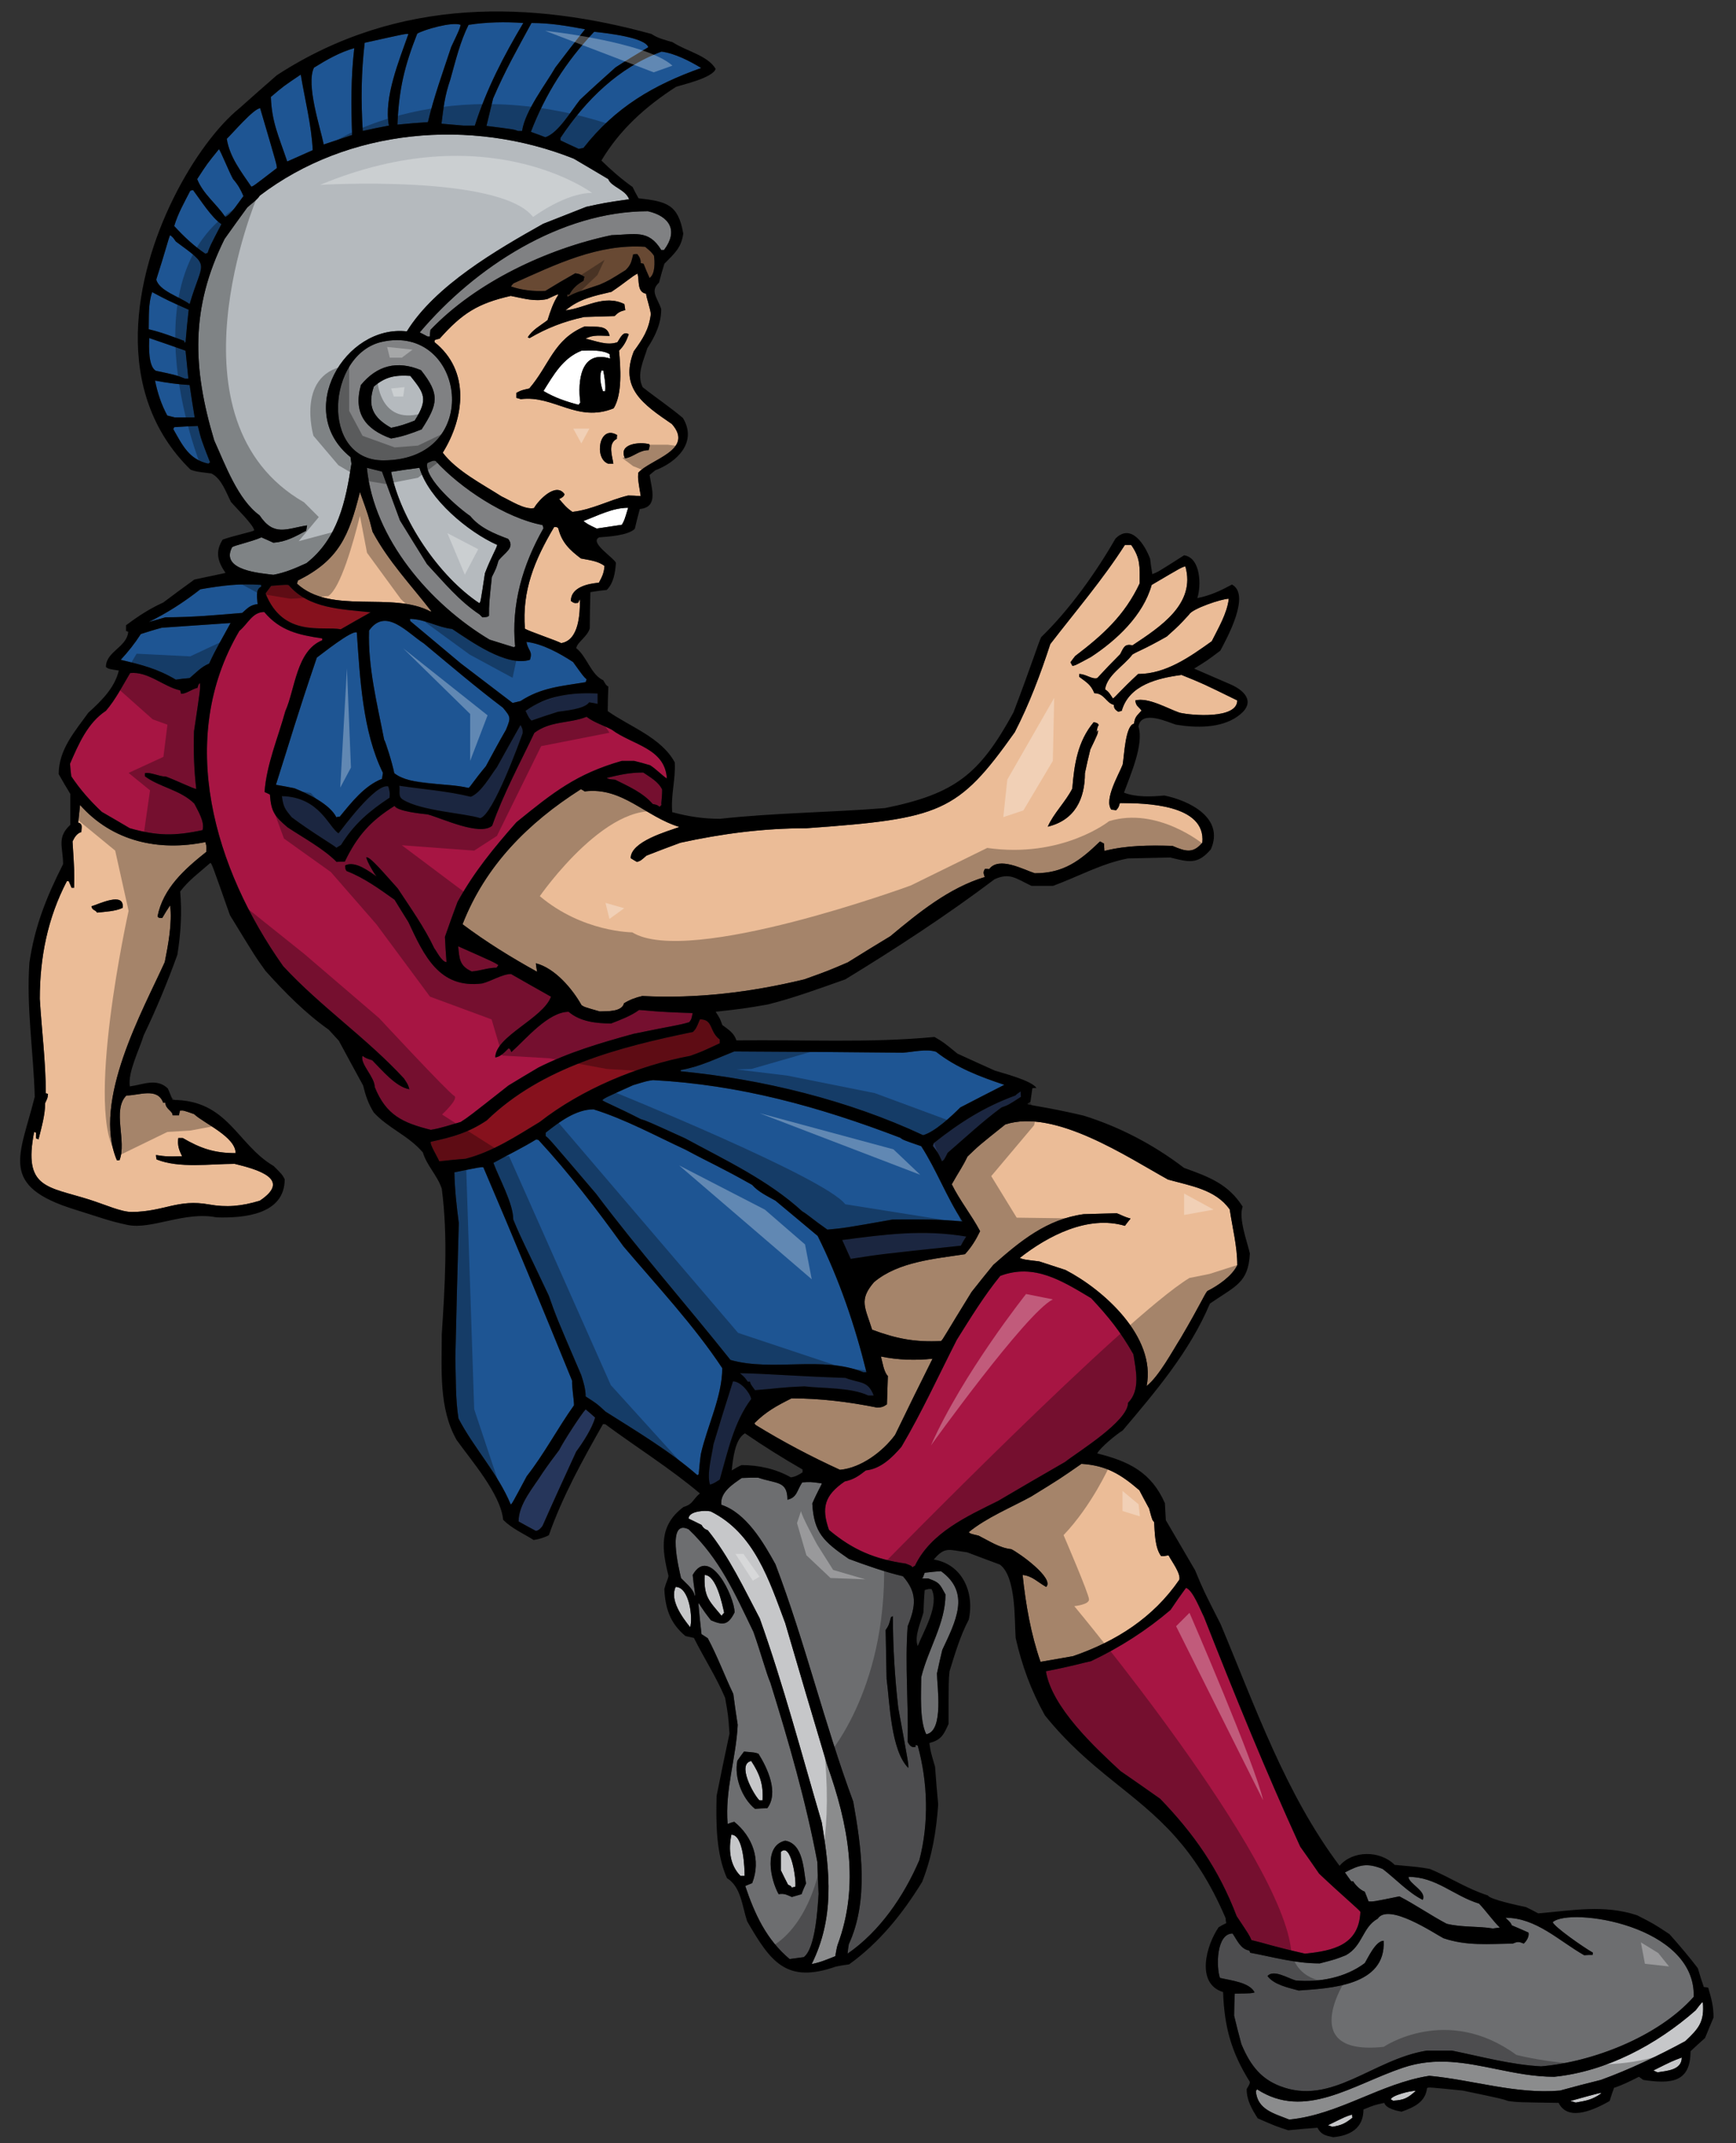 <?xml version="1.0" encoding="utf-8"?>
<!-- Generator: Adobe Illustrator 17.0.0, SVG Export Plug-In . SVG Version: 6.00 Build 0)  -->
<!DOCTYPE svg PUBLIC "-//W3C//DTD SVG 1.1//EN" "http://www.w3.org/Graphics/SVG/1.1/DTD/svg11.dtd">
<svg version="1.1" id="layer_1" xmlns="http://www.w3.org/2000/svg" xmlns:xlink="http://www.w3.org/1999/xlink" x="0px" y="0px"
	 width="162px" height="200px" viewBox="0 0 162 200" style="enable-background:new 0 0 162 200;" xml:space="preserve">
<rect x="0" y="0" width="162" height="200" fill="#333333" stroke="none"/>
<g>
	<path id="color11" style="fill:#6D6E70;" d="M76.271,173.757c-1.058-5.641-2.672-11.221-4.376-16.715
		c-0.411-0.969-0.824-2.585-1.585-4.757c-1.734-3.585-3.144-6.817-6.051-9.578c-2.086-1.027-0.883,3.789-0.706,4.555
		c0.47,0.499,1.145,0.997,1.291,1.674c0.088-0.029-0.118-0.94-0.205-1.97c1.587-2.79,3.908,2.029,3.908,3.496
		c-0.588,1.176-1.059,1.233-2.204,0.735c-1.028-1.294-1.059-1.587-1.176-1.587c0.088,0.939,0.176,1.91,0.293,2.88
		c0.177,0.117,0.383,0.234,0.587,0.381c0.91,1.705,1.558,3.467,2.381,5.199c0.117,0.941,0.263,1.909,0.411,2.881
		c-0.148,3.112-1.205,6.08-0.94,9.252c0.206-0.09,0.411-0.147,0.617-0.206c1.704,1.381,2.526,3.555,1.673,5.729
		c-0.234,0.088-0.439,0.177-0.646,0.264c0.879,2.617,1.969,4.993,4.141,6.818c0.443-0.062,0.883-0.12,1.323-0.179
		c1.087-0.821,1.293-4.551,1.38-5.905C76.332,175.726,76.303,174.727,76.271,173.757z M70.457,168.794
		c-1.207-0.972-1.97-2.968-1.646-4.495c0.206-0.294,0.41-0.589,0.616-0.852c1.029,0.087,1.029,0.087,1.352,0.204
		c0.851,1.353,1.91,3.643,0.822,5.082C71.221,168.733,70.838,168.764,70.457,168.794z M74.803,176.754
		c-0.322,0.088-0.615,0.175-0.908,0.264c-0.471-0.204-0.706-0.353-1.234-0.264c-0.764-1.353-1.44-4.523,0.616-4.993
		c1.675,0.294,1.704,2.644,1.939,3.995C75.067,176.078,74.921,176.4,74.803,176.754z M119.409,194.649
		c4.847,1.921,8.683-2.488,13.736-3.296h2.349c2.734,0.558,5.522,1.32,8.316,1.469c4.846-0.41,10.955-2.789,14.245-6.491
		c0.097-3.35-2.792-5.447-5.905-6.529c-3.116-1.081-6.456-1.148-7.253-0.434c0.145,0.441,2.878,2.352,3.759,2.85
		c-0.031,0.058-0.031,0.118-0.031,0.206c-0.263,0-0.528,0-0.791,0.029c-2.38-1.351-4.467-3.497-7.345-3.497
		c0.471,0.441,0.471,0.441,0.59,0.705c0.498,0.206,1.026,0.442,1.556,0.677c0.089,0.352-0.178,0.793-0.443,1.028
		c-0.498-0.206-0.587-0.177-1.026,0c-2.292,0.029-4.29,0.235-6.465-0.5c-0.849-0.44-5.138-3.348-6.137-1.822
		c-1.439,0.796-1.381,2.528-2.968,3.409c-0.971,0.382-0.971,0.382-2.438,0.763c-2.292,0-4.318-0.587-6.493-0.998
		c-0.027-0.088-0.058-0.146-0.085-0.205c-0.797-0.118-1.118-0.941-1.559-1.587c-1.524,0-1.539,3.13-1.176,4.144
		c0.998,0.232,2.762,0.409,3.232,1.351c-0.264,0.088-0.264,0.088-1.852,0.118c-0.029,0.673-0.059,1.35-0.059,2.056
		c0.205,0.881,0.44,1.763,0.675,2.644C116.749,192.928,117.817,194.017,119.409,194.649z M120.894,184.802
		c2.233,0.206,4.671-0.263,6.461-1.614c0.266-0.411,1.002-2.085,1.763-2.085c0.235,4.229-5.05,4.434-7.93,4.64
		c-0.971-0.264-2.292-0.528-2.908-1.35C118.838,183.744,120.188,184.597,120.894,184.802z M85.439,162.83v0.175
		c-0.384,0.119-0.591-0.175-0.737-0.471c0.089-3.582-0.265-7.226,0-10.778c0.795-1.97,0.884-3.146-0.44-4.671
		c-1.732-0.412-3.378-0.999-5.052-1.615c-2.351-1.617-3.26-2.439-3.408-5.171c0.53-1.234,0.909-1.792,0.882-1.88
		c-1.086-0.146-1.086-0.146-1.821-0.089c-0.499,0.734-0.471,1.411-1.381,1.616c0-1.793-1.029-1.47-2.73-2.058
		c-0.529,0-1.03,0-1.529,0.029c-0.763,0.528-2.056,1.323-1.909,2.499c2.32,0.763,3.935,3.521,5.05,5.552
		c2.763,7.256,4.555,14.864,7.258,22.147c0.763,4.262,1.469,9.225-0.412,13.307c-0.058,0.297-0.088,0.59-0.118,0.883
		c3.024-2.086,5.259-5.373,6.698-8.725c0.911-3.466,0.794-7.256-0.146-10.692C85.556,162.86,85.497,162.83,85.439,162.83z
		 M84.762,164.975c-1.645-1.646-1.733-6.169-2.026-8.314c-0.031-1.526-0.059-3.055-0.088-4.553c0.292-0.439,0.292-0.439,0.497-1.205
		c0.062-0.029,0.119-0.059,0.178-0.086c0,2.877,0.177,5.696,0.501,8.547C84.791,164.651,84.791,164.651,84.762,164.975z
		 M126.094,175.551c-0.205-0.296-0.411-0.56-0.587-0.824c1.381-0.732,2.057-0.91,3.526-0.322c1.261,0.97,2.38,2.202,3.73,2.879
		c0.409-0.822-1.323-1.5-1.323-2.145c2.585,0,4.201,1.762,6.58,2.496c0.679,0.706,1.352,1.675,1.941,2.232
		c-0.236,0.029-0.44,0.059-0.648,0.089c-1.411-0.234-2.905-0.089-4.317-0.443c-1.5-0.792-2.88-1.762-4.407-2.554
		c-2.438,0.499-2.438,0.499-2.879,0.47c-0.118-0.321-0.233-0.615-0.354-0.909c-0.409-0.147-0.88-0.618-1.085-0.969H126.094z
		 M86.29,146.76c0.499-0.058,1-0.117,1.525-0.144c2.792,2.024,1.354,4.7,0.119,7.343c-0.174,0.733-0.351,1.468-0.499,2.203
		c0,1.117,0.676,5.373-0.999,5.67c-0.646-1.293-0.47-3.877-0.47-5.319c0.646-2.643,2.264-5.022,2.264-7.726
		c-0.561-1.026-0.561-1.115-1.617-1.497c-0.677,0-0.677,0-0.499-0.059C86.173,147.055,86.23,146.908,86.29,146.76z"/>
	<path id="color10" style="fill:#C6C7C9;" d="M158.907,186.86c0.146,1.791-0.355,2.408-1.645,3.611
		c-2.498,1.354-5.199,2.646-7.872,3.615c-1.295,0.32-2.557,0.645-3.818,0.997c-4.115,0.352-8.11-0.997-12.192-1.38
		c-4.556,0.703-8.462,3.644-13.073,4.084c-1.381-0.56-2.969-0.912-3.113-2.646c0.027-0.059,0.059-0.116,0.117-0.177
		c4.458,2.895,8.91-0.435,13.626-2.022c3.071-1.032,5.872-0.443,8.752,0.145c1.732,0.352,3.487,0.705,5.354,0.705
		c4.877-0.498,9.545-2.997,13.189-6.198C158.818,186.83,158.818,186.83,158.907,186.86z M77.185,164.681
		c-1.323-4.407-2.617-8.813-3.909-13.219c-1.497-3.995-2.876-8.401-6.963-10.429c-0.528-0.118-2.055-0.03-2.055,0.675
		c0.383,0.177,0.792,0.383,1.205,0.589c0.146,0.265,0.323,0.41,0.587,0.498c1.997,2.469,3.378,5.436,4.848,8.226
		c2.202,6.169,3.935,12.748,5.786,19.035c0.794,4.701,1.176,8.961-0.939,13.22c0.793-0.148,1.469-0.44,2.203-0.734
		c0.06-0.351,0.117-0.705,0.207-1.028C80.267,175.872,79.152,170.202,77.185,164.681z M126.182,197.318c0,0.087,0,0.174,0.031,0.293
		c-0.706,0.558-1.029,0.705-1.882,0.852c-0.146-0.06-0.293-0.117-0.409-0.146C125.595,197.492,125.595,197.492,126.182,197.318z
		 M146.54,196.054c0.146,0.03,0.321,0.09,0.501,0.148c0.997-0.176,1.556-0.265,2.38-0.855
		C149.391,195.261,149.391,195.261,146.54,196.054z M129.795,195.907c0.059,0.029,0.115,0.059,0.206,0.118
		c1.058-0.06,1.381-0.266,2.114-0.913C131.706,195.054,129.795,195.555,129.795,195.907z M154.679,193.38
		c0.879-0.146,2.261-0.205,2.261-1.381c-0.883,0.324-0.883,0.324-2.646,1.203C154.412,193.264,154.529,193.322,154.679,193.38z
		 M72.865,172.817v1.705c0.205,0.438,0.44,0.879,0.675,1.35c0.264,0.117,0.264,0.117,0.354,0.265
		c0.087-0.029,0.205-0.061,0.322-0.061C74.334,175.489,73.833,171.849,72.865,172.817z M69.487,175.051h-0.383
		c-0.999-0.999-1.145-2.468-0.852-3.847C69.399,171.204,69.487,174.375,69.487,175.051z M70.103,164.329
		c0.795,1.202,1.146,2.174,1.059,3.67h-0.294C70.28,167.411,68.751,164.593,70.103,164.329z M64.405,151.843
		c-0.735-0.911-1.939-2.555-1.352-3.759C64.345,148.084,64.67,151.02,64.405,151.843z M67.342,150.785
		c-1.205-1.439-1.675-1.791-1.587-3.816c1.086,0,1.646,2.729,1.822,3.523C67.49,150.58,67.401,150.668,67.342,150.785z"/>
	<path id="color9" style="fill:#A71543;" d="M115.401,178.811c-1.671-4.396-3.985-7.684-7.139-10.958
		c-1.234-0.88-2.467-1.731-3.7-2.584c-2.38-2.205-6.406-5.934-6.962-9.314c2.701-0.528,3.317-0.763,4.198-0.938
		c2.676-1.263,5.2-2.879,7.434-4.789c0.471-0.704,0.94-1.382,1.441-2.058c0.645,0.207,1.35,2.087,1.675,2.703
		c2.848,7.229,5.758,14.396,8.986,21.446c0.59,0.82,1.179,1.675,1.766,2.524c2.142,2.027,3.728,3.351,3.847,3.555
		c-0.119,3.114-2.557,3.644-5.169,3.907c-3.232-0.734-3.614-0.94-4.995-1.264C116.578,180.573,116.578,180.573,115.401,178.811z
		 M99.391,136.422c1.233-0.97,5.878-3.792,5.878-5.524c1.174-1.173,0.732-3.055,0.497-4.524c-1.203-2.113-2.29-3.466-3.938-5.229
		c-2.7-1.614-5.315-3.288-8.488-2.084c-1.527,1.878-2.763,3.907-4.054,5.963c-1.675,3.289-3.292,6.815-5.17,9.988
		c-0.882,1.027-1.938,2.056-3.321,2.201c-0.675,0.531-1.144,0.854-1.967,1.029c-1.88,1.291-2.203,2.439-1.469,4.523
		c2.234,1.88,4.291,2.73,7.167,3.144c0.531,0.204,0.531,0.204,0.618,0.353c0.06-0.06,0.148-0.117,0.235-0.148
		c1.47-3.083,4.847-4.608,7.755-6.05C95.22,138.828,97.306,137.626,99.391,136.422z"/>
	<path id="color8" style="fill:#A71543;" d="M40.199,105.429c-2.585-0.646-4.171-1.351-5.229-3.993c0-0.942-1.381-2.146-1.146-2.91
		c0.353,0.235,0.353,0.235,0.911,0.411c0.881,0.881,2.204,2.499,3.465,2.704c-0.118-0.411-0.118-0.411-0.499-0.999
		c-3.495-3.791-7.813-6.728-11.28-10.488c-6.404-9.047-10.046-21.179-4.083-31.285c0.793-0.646,1.205-1.762,2.321-1.762
		c1.467,1.762,3.231,2.145,5.406,2.466v0.177c-2.41,0.969-2.527,4.583-3.438,6.609c-0.676,2.468-1.762,4.995-1.939,7.55
		c0.147,0.058,0.324,0.146,0.499,0.235c0.117,1.587,0.412,1.998,1.645,3.055c1.499,0.998,3.32,1.967,4.583,3.231
		c0.235-0.029,0.501-0.029,0.762-0.029c1.146-2.379,2.38-3.79,4.644-5.2c0.235,0.499,2.496,0.735,3.083,0.793
		c1.324,0.353,4.878,2.057,6.022,1.058c1.059-2.997,2.586-5.816,3.938-8.666c1.526-1.146,3.259-0.853,4.876-1.499
		c0.674,0.529,1.584,0.794,2.35,1.205c1.939,1.44,4.964,1.705,5.141,4.554c-0.354-0.206-0.969-0.852-1.557-1.233
		c-0.499-0.146-0.999-0.293-1.5-0.411H58.03c-4.23,1.204-6.404,2.937-9.841,5.728c-2.115,2.408-3.938,4.613-5.493,7.432
		c-0.413,1.087-0.794,2.173-1.175,3.262c0.03,0.764,0.088,1.557,0.147,2.351c-0.441,0-0.913-1-1.146-1.293
		c-0.911-1.94-2.234-3.79-3.409-5.582c-1.033-1.132-2.685-3.129-2.938-2.878c0.136,0.457,0.665,1.401,0.97,1.763
		c-0.706-0.47-1.998-1.499-2.939-1.028c0.03,0.382,0.03,0.382,0.148,0.528c1.615,0.618,3.056,1.675,4.466,2.673
		c0.411,0.676,0.851,1.38,1.292,2.085c1.469,3.145,2.879,6.228,6.875,5.729c0.851-0.205,1.88-0.882,2.702-0.882
		c1.235,0.706,2.467,1.41,3.729,2.115c-0.733,2.028-5.199,3.702-5.199,5.669c0.501-0.058,0.912-0.528,1.234-0.85
		c0.148,0.058,0.148,0.058,0.265,0.351c1.323-1.174,3.437-3.76,5.347-3.76c1.057,0.911,2.556,1.088,3.965,1.088
		c0.911-0.353,1.852-0.706,2.614-1.262c0.941,0.056,1.294,0.174,4.994,0.292c-0.118,0.588-0.118,0.588-0.323,0.853
		c-1.087,0.322-1.38,0.293-5.2,1.086c-3.084,0.852-5.993,1.703-8.872,3.144c-0.938,0.557-1.88,1.115-2.79,1.673
		c-3.729,2.937-3.729,2.937-4.464,3.408C42.049,104.96,41.139,105.283,40.199,105.429z M44.018,90.653
		c0.793-0.057,1.528-0.352,2.32-0.352c0.059-0.089,0.118-0.176,0.176-0.234c-0.381-0.265-0.381-0.265-3.761-1.764
		C42.872,89.479,42.872,90.125,44.018,90.653z M9.5,75.76c0.853,0.499,1.733,0.999,2.615,1.527c2.55,0.721,4.177,0.735,6.785,0.177
		c0.235-0.765-0.441-1.822-0.764-2.47c-1.292-1.289-3.231-1.525-4.611-2.554v-0.293c0.529-0.117,1.322,0.323,1.967,0.323
		c1.087,0.411,2.643,1.175,2.821,1.145c-0.207-1.791-0.264-3.555-0.207-5.376c0.588-3.937,0.588-3.937,0.56-4.496
		c-0.147,0.118-0.147,0.118-0.235,0.441c-0.53,0.118-1.029,0.56-1.529,0.56c-0.029-0.117-0.058-0.235-0.088-0.324
		c-1.526-0.323-2.996-1.792-4.669-1.615c-0.706,1.175-1.353,2.468-2.262,3.525c-1.703,1.117-2.556,3.114-3.348,4.937
		c0.028,0.381,0.058,0.764,0.118,1.174C7.503,73.705,8.386,74.703,9.5,75.76z M60.027,72.087c-1.292,0-2.143,0.207-3.407,0.501
		c0.177,0.118,0.177,0.118,0.793,0.175c1.233,0.617,2.584,1.205,3.495,2.263c0.411,0.086,0.411,0.086,0.646,0.264l0.177-0.177
		c-0.06-0.204,0.058-0.527,0.058-1.438C61.437,72.939,60.673,72.53,60.027,72.087z"/>
	<path id="color7" style="fill:#26365B;" d="M54.651,131.516c0.294,0.235,0.586,0.5,0.881,0.763
		c-0.264,0.999-1.175,2.381-1.763,3.174c-1.056,2.292-2.115,4.611-3.142,6.932c-0.176,0.235-0.323,0.411-0.618,0.471
		c-0.558-0.296-1.087-0.589-1.615-0.882c0-1.646,1.41-3.201,2.233-4.523c0.5-0.736,1.027-1.44,1.557-2.145
		C52.596,134.48,54.24,131.957,54.651,131.516z M66.255,138.535c0.353-0.088,0.586-0.263,0.911-0.468
		c0.734-2.558,1.321-5.377,2.937-7.522c-0.145-0.646-0.998-1.643-1.702-1.643c-0.618,1.938-1.234,3.904-1.821,5.873
		C66.432,135.834,65.932,137.565,66.255,138.535z M69.046,128.137c0.441,0.381,0.441,0.381,0.734,0.793h0.206
		c0.059,0.235,0.059,0.235,0.47,0.794c2.055-0.147,2.261-0.265,4.61-0.354c1.821,0.206,4.32,0.089,5.963,0.852h0.501
		c-0.53-1.411-1.265-1.117-2.645-1.644C73.804,128.401,71.927,128.196,69.046,128.137z M79.387,117.474
		c2.789-0.44,2.789-0.44,10.279-1.233c0.148-0.294,0.324-0.59,0.501-0.853c-4.023-0.676-7.549-0.205-11.575,0.323
		C78.855,116.298,79.122,116.887,79.387,117.474z M87.052,106.928c0.471,0.616,0.471,0.616,0.854,1.439
		c0.205-0.147,0.205-0.147,0.528-0.795c1.675-1.438,3.23-2.907,5.021-4.229c0.647-0.235,0.647-0.235,1.825-0.999
		c-0.033-0.176-0.033-0.354-0.033-0.5c-0.174,0.117-0.352,0.235-0.499,0.383c-2.906,1.058-5.198,2.527-7.607,4.436
		C87.113,106.751,87.082,106.84,87.052,106.928z M31.387,79.109c0.146-0.089,0.295-0.177,0.44-0.265
		c1.205-1.938,2.615-3.143,4.524-4.405c0.058-0.44,0-0.647-0.118-1.059c-1.203-0.294-4.258,3.906-4.641,4.377
		c-0.894-0.524-1.76-3.395-5.287-3.465c0.146,1.027,0.263,1.175,0.911,1.968C29.094,77.669,31.297,78.961,31.387,79.109z
		 M37.574,74.604c1.688,1.077,5.791,1.274,7.237,1.744c1.205-0.294,3.671-7.109,3.966-7.931c0-0.382,0-0.382-0.206-0.765
		c-0.735,1.294-1.468,2.616-2.202,3.938c-0.618,0.823-1.469,2.378-2.44,2.761c-2.116-0.53-4.522-0.705-6.668-1.028
		C37.365,73.748,37.101,74.302,37.574,74.604z M49.599,67.241c0.823-0.294,1.646-0.559,2.468-0.822
		c0.53-0.089,2.498-0.236,2.908-0.883c0.264,0.029,0.528,0.089,0.792,0.146v-0.969c-2.409-0.118-4.727,0.177-6.725,1.616
		C49.363,67.005,49.363,67.005,49.599,67.241z"/>
	<path id="color6" style="fill:#86111D;" d="M43.431,108.132c-0.822,0.058-1.646,0.146-2.439,0.235
		c-0.117-0.324-0.911-1.587-0.793-1.822c2.027-0.44,3.526-0.852,5.229-1.998c5.14-4.992,12.397-6.842,19.241-8.254
		c0.294-0.323,0.294-0.323,0.647-1.174c1.264,0,0.853,1.145,1.851,1.881v0.353c-1.705,0.792-1.705,0.792-2.762,1.174
		c-4.876,0.911-10.133,3.115-14.041,6.169C48.189,106.017,45.956,107.485,43.431,108.132z M26.95,54.609
		c-0.147-0.058-0.147-0.058-1.646,0.059l-0.528,0.706c1.667,4.153,5.344,3.021,7.021,3.348c0.91-0.529,1.851-1.059,2.79-1.586
		C31.886,56.841,28.83,56.812,26.95,54.609z"/>
	<path id="color5" style="fill:#EBBC97;" d="M110.968,57.34c0.265-0.528,3.022-1.468,3.7-1.468
		c-0.149,1.352-0.972,2.732-1.589,3.966c-2.054,1.469-4.288,3.056-6.872,3.056c-1.674,1.556-2.115,2.144-2.35,2.291
		c-0.236-0.353-0.382-0.648-0.734-0.853c0.175-1.322,1.732-2.174,2.555-3.26c0.586-0.353,1.028-0.44,3.201-1.674
		C110.024,58.369,110.024,58.369,110.968,57.34z M110.056,147.407c0.146-0.588-0.735-1.732-1-2.261
		c-0.265,0-0.323,0.088-0.705,0.057c-0.588-0.792-0.588-2.23-0.647-3.17c-0.175-0.178-0.175-0.178-0.469-1.266
		c-0.323-0.588-0.616-1.144-0.909-1.702c-1.734-1.497-3.086-2.321-5.407-2.468c-2.025,1.408-2.025,1.408-4.699,3.055
		c-1.879,1.026-4.172,1.968-5.817,3.32c0.147,0.146,0.147,0.146,0.912,0.323c0.999,0.499,1.939,1.145,3.054,1.264
		c0.735,0.351,4.055,2.73,3.261,3.524c-0.793-0.442-1.293-1.029-2.202-1.118c0.293,2.763,0.762,5.494,1.674,8.108
		c0.999-0.178,1.998-0.352,3.027-0.528C104.15,153.164,107.617,150.962,110.056,147.407z M78.388,137.155
		c-2.704-1.233-5.377-2.645-7.903-4.201c-0.028-0.059-0.06-0.117-0.088-0.147c1.087-1.085,2.059-1.614,3.467-2.32
		c2.673,0,5.318,0.322,7.961,0.855c0.41,0,0.618-0.062,0.94-0.297c0.028-0.88,0.059-1.762,0.087-2.643
		c-0.382-0.382-0.499-1.293-0.646-1.821c1.558,0.324,3.233,0.382,4.818,0.206c-1.173,2.348-2.35,4.729-3.497,7.11
		C82.385,135.45,80.355,136.978,78.388,137.155z M93.81,104.931c4.61-1.528,11.457,3.083,15.188,5.14
		c2.084,0.587,4.434,0.912,5.758,2.792c0.264,1.762,0.705,3.436,0.705,5.199c-0.499,1.028-1.795,1.909-2.79,2.409
		c-0.266,0.294-0.648,1.262-2.499,4.405c-0.765,1.204-1.998,3.523-3.172,4.465c0.911-4.611-4.053-9.018-7.581-10.837
		c-0.821-0.266-1.645-0.531-2.436-0.795c-1.468-0.178-1.468-0.178-1.82-0.323c2.611-2.057,6.371-4.025,9.81-2.997
		c0.177-0.235,0.351-0.471,0.53-0.676c-0.735-0.207-1.001-0.412-1.295-0.498c-1.026,0.028-2.056,0.058-3.082,0.086
		c-3.438,0.472-5.906,2.499-8.433,4.732c-0.675,0.822-1.35,1.672-2.026,2.524c-2.527,4.083-2.645,4.407-2.852,4.583
		c-2.434,0.118-4.14-0.207-6.43-1.058c-0.648-2.085-1.265-2.761,0.174-4.435c2.264-1.911,5.641-2.174,8.493-2.613
		c0.615-0.677,1.026-1.354,1.408-2.146c-0.793-1.498-1.909-2.879-2.642-4.376c0.763-1.353,0.968-1.559,1.465-2.586
		C91.344,106.899,91.344,106.899,93.81,104.931z M7.474,75.113c-0.058,0.53-0.118,1.088-0.176,1.646
		c0.47,0.118,0.293,0.498,0.293,0.881c-0.411,0.118-0.645,0.498-0.822,0.879c0.177,2.821,0.177,2.821,0.146,4.319H6.681
		c-0.087-0.206-0.177-0.411-0.264-0.615H6.241c-1.792,3.435-2.526,7.108-2.526,10.985c0.176,2.937,0.558,5.874,0.558,8.813
		c0.058,0,0.118,0.029,0.206,0.058c-0.029,0.353-0.029,0.353-0.265,0.853c0,1.115-0.353,2.321-0.616,3.378
		c-0.089-0.029-0.177-0.058-0.235-0.088v-0.528c-0.06-0.03-0.117-0.06-0.177-0.06c-1.037,5.283,1.242,5.067,5.127,6.297
		c1.562,0.492,2.992,1.173,4.017,1.162c3.023-0.039,4.249-1.231,7.189-0.7c1.603,0.288,3.011,0.171,4.729-0.354
		c2.996-1.998-0.174-2.908-2.349-3.437c-2.291,0-5.17,0.441-7.286-0.412c-0.03-0.146-0.058-0.293-0.058-0.41
		c0.968,0.146,0.968,0.146,2.438,0.117c-0.294-0.616-0.44-0.999-0.353-1.705h0.413c1.673,0.971,2.937,1.411,4.936,1.411
		c0-1.528-2.939-2.763-3.879-3.644c-0.999-0.352-0.999-0.352-1.322-0.321c-0.03,0.146-0.058,0.291-0.088,0.438h-0.586
		c0-0.411-0.677-0.586-0.677-1.173h-0.206c-0.529-1.469-2.263-0.677-3.437-0.677c-1.35,1.35,0.06,4.288-0.646,6.051h-0.235
		c-2.35-5.523,2.438-14.012,4.465-18.506c0.323-1.615,0.706-3.674,0.5-5.29c-0.265,0.383-0.5,0.766-0.735,1.176
		c-0.325,0-0.325,0-0.441-0.147c0.529-2.644,2.527-4.407,4.554-6.021c0.028-0.5,0.028-0.5-0.088-0.911
		C14.815,79.462,10.498,78.532,7.474,75.113z M11.441,84.719c-0.676,0.323-1.617,0.354-2.381,0.441
		c-0.175-0.295-0.44-0.177-0.528-0.588C9.237,84.367,11.646,83.163,11.441,84.719z M54.563,73.85
		c-0.118-0.088-0.235-0.146-0.353-0.205c-4.934,3.144-8.9,7.109-11.045,12.602c2.233,1.675,4.524,3.085,6.962,4.437
		c-0.059-0.265-0.088-0.528-0.118-0.792c1.762,0.439,3.407,2.377,4.26,3.905c0.263,0.176,0.263,0.176,1.703,0.587
		c0.678-0.029,2.058,0.06,2.263-0.764c0.529-0.323,1.058-0.528,1.703-0.676c5.142,0.265,10.166-0.353,15.13-1.556
		c2.205-0.793,2.205-0.793,4.053-1.586c1.322-0.822,2.645-1.645,3.966-2.438c2.643-2.203,5.493-4.523,8.813-5.522
		c-0.118-0.323-0.178-0.471,0.027-0.764c0.119,0,0.237,0,0.383,0.028c0.912-1.232,3.233,0.06,4.26,0.383
		c2.674,0,4.202-1.145,6.082-2.967c0.117,0.06,0.234,0.118,0.383,0.206c0,0.204,0,0.439,0.027,0.675
		c2.145-0.529,4.143-0.529,6.345-0.471c1.293,0.559,1.94,0.706,2.793-0.292c0.359-3.613-5.379-3.701-7.698-3.701
		c-0.116,0.41-0.116,0.41-0.352,0.675c-0.148-0.03-0.293-0.059-0.441-0.059c-0.704-0.939,0.706-3.289,1.057-4.2
		c0.148-0.764,0.234-3.673,1.059-3.82c0.089-0.647,0.235-0.705,0.706-1.232c-0.354-0.44-0.501-0.383-0.588-0.941
		c1.205-0.323,3.084,0.794,4.141,1.146c1.116,0.263,5.377,0.616,5.377-1.146c-3.233-1.585-3.233-1.585-5.199-2.379
		c-2.234,0.294-4.907,0.94-5.582,3.348c-0.116,0.029-0.235,0.06-0.324,0.09c-0.263-0.177-0.41-0.295-0.41-0.647
		c-0.735-0.176-0.882-1.087-1.822-1.087c-0.321-0.792-0.702-0.999-1.409-1.528v-0.263c0.617,0,1.205,0.527,1.677,0.381
		c0.703-0.764,1.406-1.5,2.143-2.233c0.323-0.616,0.411-0.998,1.146-0.821c2.558-1.705,5.935-3.851,4.937-7.373
		c-0.354,0.088-0.354,0.088-3.145,1.733c-0.793,2.849-3.291,5.17-5.669,6.726c-1.47,0.794-1.47,0.794-1.735,0.822
		c-0.058-0.117-0.116-0.235-0.174-0.323c0.147-0.205,0.294-0.411,0.439-0.587c2.587-1.968,4.612-3.79,6.023-6.787
		c0-1.556,0.087-2.32-0.796-3.584h-0.586c-2.086,3.262-4.613,6.199-6.963,9.255c-0.91,2.791-1.967,5.61-3.317,8.224
		c-5.341,7.539-6.929,8.061-19.448,8.96c-4.024,0-7.844,0.5-11.75,1.352c-1.057,0.381-2.115,0.793-3.172,1.204
		c-0.529,0.47-0.529,0.47-0.881,0.588c-0.206-0.118-0.412-0.235-0.587-0.353c0-1.557,3.408-2.496,4.552-2.909
		C60.204,76.201,58.089,73.409,54.563,73.85z M100.065,73.587c0.179-2.263,0.501-4.408,1.998-6.2
		c0.354,0.089,0.354,0.089,0.472,0.264c-0.118,0.177-0.118,0.177-0.206,0.677c0.027-0.059,0.088-0.118,0.146-0.176
		c-0.029,0.323-0.029,0.323-0.73,1.791c-0.179,0.736-0.354,1.47-0.503,2.205c0,2.379-0.91,4.376-3.467,4.993
		C98.334,75.877,99.421,74.849,100.065,73.587z M54.211,52.112c0.736,0.146,1.616,0.235,2.203,0.704
		c-0.058,0.646-0.204,0.969-0.527,1.559c-0.999,0.088-2.614,0.411-2.614,1.703c0.264,0.176,0.293,0.235,0.674,0.176l0.177-0.353
		c0,1.381-0.088,3.849-1.763,4.114c-0.235-0.176-3.114-1.146-3.377-1.351c-0.28-3.542,0.888-6.391,2.729-9.488
		c0.265,0,0.265,0,0.382,0.118C52.42,50.614,53.154,51.317,54.211,52.112z M33.589,45.915c0.794,2.201,0.794,2.201,1.176,3.7
		c1.498,2.792,3.583,4.964,5.493,7.433c-0.03,0-0.059,0-0.059,0.03c-3.583-1.94-9.311,0.323-12.485-2.616
		c0.03-0.117,0.06-0.205,0.088-0.293C31.621,52.259,32.56,50.026,33.589,45.915z M59.499,25.526
		c-0.499,0.235-1.117,0.822-2.439,1.705c-1.615,0.381-2.996,0.646-4.289,1.733c1.853-0.206,3.584-1.528,5.493-0.587
		c0.03,0.176,0.059,0.352,0.088,0.557c-0.469,0.117-0.646,0.205-0.999,0.56c-0.969,0.03-1.908,0.058-2.847,0.087
		c-1.882,0.411-3.467,1.028-5.083,1.969c-0.058-0.031-0.116-0.059-0.176-0.059c0.41-0.706,1.204-1.118,1.85-1.616
		c0.263-0.824,0.528-1.645,0.999-2.351c-0.03-0.088-0.03-0.088-1.027,0.382c-1.235,0.265-2.174-0.059-3.408-0.294
		c-3.084,0.705-4.524,1.616-6.639,3.995c-0.147,0.029-0.294,0.06-0.44,0.118c-0.03,0.06-0.03,0.118-0.03,0.206
		c3.349,2.672,2.792,7.05,0.765,10.311c1.292,1.704,3.701,2.938,5.493,4.083c0.822,0.381,2.145,1.264,3.024,1.087
		c0.412-0.734,2.057-2.467,2.851-1.292c-0.059,0.206-0.265,0.353-0.5,0.441c0.383,0.47,0.736,0.881,1.234,1.205
		c1.851-0.207,3.379-1.087,5.199-1.528c0.383,0,0.764,0.028,1.176,0.058c-0.265-1.585-0.265-1.585-0.237-2.173
		c1.088-1.262,5.288-2.116,3.144-4.554c-2.702-1.851-4.906-3.349-3.555-6.787c0.853-1.174,1.412-2.025,1.587-3.465
		c-0.028-0.471-0.412-1.528-0.441-1.911C59.439,27.26,59.676,26.232,59.499,25.526z M57.56,40.949
		c-0.881,0.441-0.409,1.646-0.323,2.322h-0.47c-1.353-0.443-0.882-3.703,0.822-2.674C57.56,40.714,57.56,40.832,57.56,40.949z
		 M57.266,38.101c-3.405,1.386-5.591-1.252-8.665-0.854c-0.147-0.06-0.293-0.087-0.411-0.117V36.66
		c0.441-0.235,0.441-0.235,1.205-0.411c1.91-2.232,2.261-4.582,5.169-5.788c1.029,0.088,2.116-0.205,2.322,0.883
		c-0.765,0-1.559-0.148-2.234,0.263c0.97,0.207,2,0.677,2.967,0.325c0.265-0.382,0.53-1.088,1.058-0.736
		c-0.235,0.647-0.441,1.059-0.911,1.528C57.913,34.28,58.089,36.777,57.266,38.101z M60.587,41.448
		c0.058,0.146,0.058,0.146-0.06,0.558c-0.911,0-1.41,0.646-2.204,0.764C57.648,41.39,59.705,41.213,60.587,41.448z"/>
	<path id="color4" style="fill:#B5BABE;" d="M36.497,44.034c0.883-0.147,1.763-0.265,2.646-0.382
		c0.88,2.938,4.552,5.993,7.256,7.197c-0.06,0.325-0.588,1.175-1.145,2.644c-0.413,2.731-0.413,2.731-0.53,2.791
		C40.933,53.756,37.379,48.469,36.497,44.034z M25.511,53.639c1.116-0.205,2.057-0.616,3.085-1.087
		c2.936-2.291,3.671-5.786,4.2-9.281c-0.03-0.206-0.059-0.412-0.088-0.617c-5.29-4.271-0.516-12.389,5.258-11.73
		c2.63-4.272,8.409-7.617,12.72-10.039c1.322-0.527,2.673-1.056,4.025-1.585c1.763-0.383,1.763-0.383,3.996-0.705
		c-0.323-0.911-1.703-1.175-1.938-1.88c-1.088-0.647-2.175-1.293-3.233-1.912c-9.585-3.822-21.054-2.839-29.316,3.469
		c-0.088,0.265-0.971,0.91-1.146,1.086c-0.704,0.969-1.409,1.938-2.115,2.937c-3.202,6.432-2.997,12.044-0.969,18.801
		c1.029,2.263,2.203,5.522,4.23,6.992c1.352,2.026,2.526,1.234,4.435,0.94c-0.028,0.146-0.058,0.322-0.088,0.499
		c-1.057,0.558-1.851,1.026-3.055,1.116c-0.383-0.177-0.765-0.352-1.117-0.499c-0.94,0.41-2.466,0.735-2.731,0.911
		C20.487,53.258,24.423,53.493,25.511,53.639z M34.882,36.072c-0.618,1.852-0.06,2.908,1.615,3.85
		c0.793-0.148,1.469-0.383,2.203-0.676c1.292-2.027,0.883-2.556-0.411-4.171C36.88,34.987,35.998,35.133,34.882,36.072z"/>
	<path id="color3" style="fill:#808183;" d="M50.716,49.294c-1.939,3.406-3.026,7.108-2.644,11.043c-0.059,0-0.088,0.03-0.118,0.06
		c-0.764-0.235-1.527-0.471-2.263-0.706c-5.552-3.319-10.81-9.4-11.455-16.038c0.47,0.118,0.941,0.235,1.41,0.351
		c0.558,1.499,1.117,3.026,1.676,4.553c0.822,1.352,1.673,2.704,2.524,4.083c1.587,1.704,2.968,3.408,4.907,4.7
		c0.088,0.089,0.177,0.177,0.265,0.264c0.47-0.029,0.47-0.029,0.616-0.147c0-1.115,0-1.115,0.264-3.613
		c0.412-0.822,0.412-0.822,0.618-1.528c0.588-0.765,1.557-1.174,0.911-2.027c-1.322-0.499-2.644-1.027-3.555-2.144
		c-0.969-0.646-4.347-3.497-3.996-4.935c0.528-0.235,0.528-0.235,0.764-0.207c2.322,2.556,6.551,5.347,9.989,5.993
		C50.657,49.086,50.686,49.176,50.716,49.294z M35.784,42.961c-5.96,0.021-5.297-9.921-0.13-11.064
		C43.391,30.185,45.225,42.929,35.784,42.961z M39.289,34.544c-2.233-0.939-4.114-0.439-5.611,1.383
		c-0.735,2.642,0.438,4.14,2.819,4.993c1.058-0.177,1.88-0.471,2.85-0.853C40.903,37.66,41.051,36.779,39.289,34.544z M39.17,31.02
		c0.235,0.118,0.471,0.235,0.734,0.382h0.207c0-0.206,0.029-0.412,0.059-0.618c4.259-4.463,10.899-7.578,16.891-8.84
		c2.175-0.06,3.467-0.558,4.642,1.38h0.265c1.35-1.792,0.528-3.142-1.498-3.613C52.331,19.711,44.31,24.939,39.17,31.02z"/>
	<path id="color2" style="fill:#684933;" d="M60.205,23.03c-4.408-0.294-8.345,1.646-12.28,3.407
		c-0.088,0.09-0.176,0.176-0.235,0.294c1,0.352,2.175,0.47,3.203,0.412c0.91-0.56,1.851-1.118,2.79-1.645
		c0.471,0.058,0.5,0.146,0.853,0.323c-0.029,0.118-0.059,0.235-0.087,0.382c-0.588,0.324-1,0.705-1.324,1.291h-0.175v0.207
		c0.734-0.383,0.734-0.383,3.024-1.147c0.853-0.381,0.853-0.381,2.41-1.352c0.528-0.527,0.528-0.793,0.705-1.467
		c0.117-0.03,0.235-0.03,0.382-0.03c0.206,0.265,0.323,0.471,0.323,0.852c0.088,0,0.177,0.03,0.265,0.057
		c0.176,0.442,0.353,0.883,0.558,1.323c0.529-0.353,0.5-1.498,0.411-2.085C60.763,23.501,60.763,23.501,60.205,23.03z"/>
	<path id="color1" style="fill:#1E5593;" d="M49.159,137.744c-1.381,2.583-1.381,2.583-1.499,2.642
		c-1.205-2.908-3.437-5.257-4.875-8.018c-0.295-1.851-0.235-3.762-0.295-5.611c0.088-4.229,0.206-8.431,0.323-12.632
		c-0.206-1.585-0.381-3.142-0.411-4.73c2.469-0.498,2.469-0.498,2.704-0.469c2.819,6.579,5.58,13.278,8.284,19.917
		c-0.032,0.617,0.174,1.733,0.174,2.291C52.036,133.277,50.774,135.688,49.159,137.744z M67.4,127.667
		c-2.644-3.996-6.11-7.696-9.224-11.369c-2.466-3.437-5.081-6.843-7.932-9.929c-0.088-0.029-0.176-0.029-0.235-0.029
		c-1.292,0.795-2.642,1.439-3.965,2.175c0.528,1.438,1.852,3.788,1.852,5.287c0.881,2.116,1.057,2.291,3.318,7.109
		c0.705,1.997,0.705,1.997,3.025,7.403c0.207,0.643,0.413,1.32,0.413,1.996c1.057,0.676,1.057,0.676,1.85,1.411
		c2.879,1.822,6.021,3.699,8.578,5.934c0.03-0.031,0.06-0.06,0.118-0.06c0.06-0.646,0.118-1.293,0.205-1.908
		C65.991,133.072,67.4,130.311,67.4,127.667z M50.922,105.694v0.321c0.293,0.207,0.293,0.207,4.7,5.378
		c3.996,5.316,8.401,10.31,12.542,15.509c3.908,1.117,8.608-0.41,12.396,1.146h0.296c-1.06-4.318-2.557-8.725-4.555-12.72
		c-1.321-1.117-2.643-2.204-3.938-3.29c-0.733-0.411-1.613-0.823-2.172-1.469c-2.909-1.646-3.936-2.056-6.227-3.29
		c-2.793-1.293-5.64-2.85-8.579-3.761C53.741,103.52,52.185,104.696,50.922,105.694z M84,106.164
		c-7.61-2.908-14.954-4.936-23.061-5.375c-0.588,0.087-0.588,0.087-1.852,0.47c-2.674,1.204-2.674,1.204-2.879,1.409
		c0.265,0.206,1.233,0.559,3.585,1.763c0.586,0.176,0.586,0.176,4.141,1.792c3.731,2.026,7.756,3.906,10.93,6.815
		c0.469,0.263,0.998,0.764,2.348,1.705c1.586-0.147,1.586-0.147,6.082-0.941c2.203-0.029,4.348-0.029,6.521,0.175
		c-1.469-2.233-2.408-4.786-3.848-7.02C84.262,106.369,84.262,106.369,84,106.164z M63.523,99.967
		c7.608,0.734,15.656,2.701,22.619,5.962c1.089-0.294,2.674-1.793,3.468-2.586c1.351-0.704,2.73-1.409,4.113-2.113
		c-2.291-0.764-4.467-1.587-6.375-3.086c-0.91-0.293-2.175,0.029-3.113,0.088c-5.259-0.059-10.49-0.088-15.716-0.118
		c-1.646,0.647-3.233,1.441-4.995,1.734V99.967z M25.746,73.232c0.559,0.088,1.145,0.206,1.732,0.323
		c1.235,0.501,3.29,1.469,3.908,2.703c0.088-0.029,0.205-0.059,0.323-0.059c1.086-1.322,2.292-2.879,3.935-3.523
		c0.03-0.207,0.06-0.383,0.089-0.559c-1.909-3.85-2.145-8.932-2.438-13.103c-0.471-0.234-3.32,2.057-3.732,2.349
		C27.597,67.153,27.216,68.622,25.746,73.232z M43.725,73.527c0.206-0.147,0.44-0.618,1.615-2.028
		c0.616-1.145,1.234-2.29,1.88-3.407c0.468-1.146,0.44-1.175-0.293-2.057c-2.526-1.909-4.937-3.965-7.374-5.992
		c-1.556-0.999-3.555-3.407-5.112-1.204c-0.118,3.408,0.764,6.873,1.409,10.193c0.089,0.06,0.766,2.174,0.941,3.114
		C38.31,73.36,41.579,73.006,43.725,73.527z M49.13,59.897c0.152,0.87,0.602,0.833,0.322,1.675
		c-2.192,0.685-5.542-1.753-7.256-2.879c-1.352-0.146-2.497-0.911-3.935-0.94c0,0.058,0,0.117,0.028,0.206
		c1.557,1.293,3.114,2.615,4.701,3.937c1.615,1.232,3.23,2.466,4.847,3.7c0.235-0.059,0.471-0.117,0.736-0.175
		c1.938-1.264,3.758-1.382,6.08-1.763c0.03-0.089,0.058-0.177,0.088-0.265c-0.293-0.265-0.293-0.265-1.264-1.615
		C52.213,60.956,50.628,60.073,49.13,59.897z M17.698,63.276c0.588-0.5,1.086-1.058,1.82-1.353c0.588-1.321,1.322-2.526,1.997-3.788
		c-2.143,0.147-4.288,0.295-6.404,0.44c-0.674,0.177-1.322,0.382-1.968,0.588c-0.587,0.909-1.174,1.643-1.88,2.408
		c1.967,0.469,3.408,0.822,5.142,1.851C16.816,63.362,17.256,63.304,17.698,63.276z M22.602,57.194
		c0.5-0.441,0.735-0.735,1.439-0.824c-0.028-0.499-0.235-1.379,0.323-1.614v-0.176c-2.055-0.147-3.642,0.058-5.67,0.411
		c-1.497,1.174-3.082,2.203-4.816,3.055c0.5-0.147,1.028-0.295,1.557-0.44C17.843,57.606,20.194,57.4,22.602,57.194z M18.46,39.745
		c0.323,1.293,0.323,1.293,1.147,3.408c-0.059,0.028-0.118,0.059-0.148,0.118c-1.82-0.383-2.438-1.735-3.289-3.231
		c0.03-0.06,0.06-0.118,0.087-0.178C16.991,39.804,17.726,39.776,18.46,39.745z M18.167,38.952
		c-0.176-1.027-0.323-2.028-0.469-3.025c-1.087-0.059-2.145-0.206-3.232-0.413c0.234,1.146,0.587,2.233,1.145,3.26
		c0.235,0.059,0.47,0.117,0.706,0.177H18.167z M17.286,35.338h0.295c-0.089-0.881-0.178-1.762-0.265-2.614
		c-1.147-0.413-2.263-0.793-3.379-1.174c-0.058,0.792-0.088,2.701,0.618,3.054C16.374,34.986,16.374,34.986,17.286,35.338z
		 M17.197,31.989c0.03-0.028,0.059-0.058,0.118-0.058c0.089-1.028,0.177-2.026,0.294-3.026c-1.969-0.879-1.969-0.879-3.407-1.643
		c-0.382,1.057-0.294,2.349-0.325,3.465c1.146,0.264,2.203,0.676,3.32,1.087V31.989z M17.698,28.377
		c1.204-4.143,2.056-3.378-1.292-5.845c-0.265-0.383-0.265-0.383-0.53-0.588c-0.118,0.175-0.499,1.704-1.293,4.142
		C14.847,27.143,16.786,27.701,17.698,28.377z M19.166,23.677c0.058-0.03,0.118-0.06,0.206-0.06
		c0.205-0.616,0.205-0.616,1.292-2.701c-0.91-0.586-1.997-2.319-2.644-3.172c-0.088,0-0.176,0.03-0.264,0.058
		c-0.56,1.088-1.146,2.115-1.499,3.289C17.109,22.031,18.107,22.97,19.166,23.677z M22.72,18.301
		c-0.264-0.618-0.527-1.088-0.968-1.586c-0.382-0.676-1.178-2.674-1.323-2.791c-1.117,1.381-1.117,1.381-2.028,2.791
		c0.558,1.409,1.792,2.291,2.616,3.525C21.545,20.063,22.338,18.77,22.72,18.301z M25.834,15.686c0-0.294,0-0.294-1.556-5.582
		c-0.588,0-2.616,2.38-3.116,2.85c0.265,1.704,1.352,3.085,2.292,4.465C23.66,17.359,23.66,17.359,25.834,15.686z M29.184,14.012
		c-0.118-2.35-0.735-4.73-1.118-7.05c-1.616,1.086-1.616,1.086-2.79,2.086c0.088,2.35,0.705,3.583,1.528,6.022
		C27.597,14.716,28.39,14.363,29.184,14.012z M52.302,12.866v0.235c0.559,0.264,1.115,0.528,1.703,0.793
		c0.148-0.029,0.295-0.06,0.442-0.089c2.965-3.788,6.52-5.874,10.985-7.461c-1.057-0.646-2.496-1.382-3.702-1.527
		C57.707,6.315,54.653,9.341,52.302,12.866z M32.855,12.602c-0.089-2.761-0.118-5.376,0.206-8.108
		C31.71,4.876,30.476,5.58,29.3,6.315c-0.765,1.557,0.588,5.581,0.91,7.167C31.093,13.188,31.975,12.895,32.855,12.602z
		 M50.892,12.808c1.205-0.383,2.409-2.468,3.23-3.496c1.088-1.027,2.203-2.026,3.319-3.025c1-0.648,2.027-1.264,3.056-1.88
		c-0.293-0.911-3.877-1.321-5.054-1.439c-2.614,2.761-4.552,5.818-5.905,9.34C49.981,12.455,50.422,12.63,50.892,12.808z
		 M36.292,11.719c-0.501-2.612,0.971-6.109,1.82-8.547c-0.263-0.028-0.263-0.028-4.082,0.821c-0.323,2.793-0.353,5.405-0.177,8.226
		C34.646,12.044,35.47,11.867,36.292,11.719z M45.397,11.749c2.557,0.323,2.557,0.323,2.939,0.471h0.383
		c0.292-1.91,2.203-4.346,3.112-5.934c0.911-1.206,1.822-2.38,2.763-3.554c-1.705-0.323-3.262-0.588-4.996-0.588
		c-1.342,2.471-2.453,4.411-3.584,7.05C45.81,10.046,45.603,10.898,45.397,11.749z M41.198,11.543
		c0.674,0.06,1.35,0.117,2.056,0.177h1.057c1.086-3.408,2.702-6.522,4.523-9.576c-1.673-0.118-3.465-0.088-5.11,0.176
		c-0.784,1.566-1.191,3.281-1.705,5.113C41.492,8.989,41.403,9.927,41.198,11.543z M39.934,11.397
		c0.558-2.381,1.41-4.699,2.174-7.02c0.764-1.617,0.764-1.617,0.881-2.056c-0.793-0.324-3.495,0.469-4.054,0.822
		c-1.204,3.055-1.703,5.17-1.85,8.49C38.024,11.543,38.965,11.456,39.934,11.397z"/>
	<path id="fill" style="fill:#FFFFFF;" d="M54.445,48.616c1.353-0.5,2.704-1.233,4.173-1.233c-0.353,1.175-0.353,1.175-0.587,1.586
		c-0.793,0.118-1.587,0.235-2.351,0.353C54.828,48.911,54.828,48.911,54.445,48.616z M54.27,32.725
		c-1.733,0.676-2.616,2.262-3.555,3.76c1.026,0.616,2.145,0.998,3.289,1.292c0.03-0.088,0.089-0.148,0.148-0.206
		c-0.265-1.998,0.029-4.964,2.791-4.112c-0.03-0.147-0.058-0.293-0.058-0.411C56.238,32.636,55.005,32.695,54.27,32.725z
		 M56.297,34.575c0.118,0.646,0.235,1.292,0.177,1.938h-0.207c-0.205-0.587-0.353-1.322-0.147-1.938H56.297z"/>
	<path id="outline" d="M159.408,185.479c-0.15-0.029-0.297-0.059-0.413-0.059c-0.207-0.587-0.381-1.174-0.559-1.761
		c-0.824-1.088-1.732-2.146-2.643-3.174c-1.469-0.97-1.469-0.97-3.025-1.763c-3.112-1.028-6.054-0.441-9.225-0.177
		c-0.382-0.205-0.765-0.41-1.146-0.588c-0.558-0.117-3.378-0.705-3.556-1.087c-1.938-0.615-3.556-1.704-5.403-2.469
		c-0.999-0.174-0.999-0.174-3.29-0.381c-1.382-1.381-3.936-1.353-5.142,0.088c-5.054-6.728-7.873-14.862-11.103-22.559
		c-1.586-3.115-1.586-3.115-2.381-5.024c-0.908-1.557-1.821-3.112-2.731-4.671l-0.086-1.586c-1.266-2.88-3.352-3.907-6.315-4.643
		c0.263-0.528,1.789-1.789,2.376-2.142c3.085-3.644,6.258-7.374,8.14-11.839c2.378-1.646,3.583-1.911,3.729-4.672
		c-0.234-1.056-1.085-3.289-0.673-4.375c-1.323-2.087-3.086-2.763-5.466-3.614c-2.849-2.175-5.993-3.819-9.369-4.878
		c-3.352-0.791-5.111-0.967-5.262-1.085c0.091-0.089,0.179-0.148,0.294-0.207c0.061-0.441,0.118-0.852,0.177-1.263
		c0.119-0.029,0.235-0.029,0.384-0.029c-0.47-0.706-3.145-1.381-3.879-1.617c-1.175-0.528-2.35-1.057-3.494-1.585
		c-1.293-1.057-1.293-1.057-2.144-1.557c-6.083,0.587-12.339,0.235-18.48,0.323c-0.235-0.706-0.734-0.998-1.321-1.44
		c-0.207-0.587-0.207-0.587-0.617-1.234c2.616-0.293,2.616-0.293,4.849-0.676c2.467-0.616,4.846-1.499,7.254-2.349
		c4.759-2.908,9.489-5.992,13.924-9.342c1.441-0.646,1.998-0.058,3.439,0.618h2.024c2.32-0.853,4.526-2.087,6.964-2.556
		c1.323-0.03,2.645-0.06,3.964-0.088c1.765,0.439,2.556,0.675,3.791-0.764c1.292-2.938-2.026-4.553-4.347-5.023
		c-1.176,0.117-2.644,0.176-3.762-0.265c0.588-1.614,1.882-4.524,1.353-6.169c0.264-1.614,2.79-0.382,3.494-0.177
		c1.863,0.312,4.152,0.35,5.73-0.75c1.72-1.194,0.9-2.336-0.64-3.012c-1.14-0.498-2.264-0.981-3.386-1.467
		c1.235-0.764,1.235-0.764,2.44-1.674c0.644-1.205,2.85-5.229,1.087-6.17c-1.087,0.588-2.028,1.029-3.233,1.264
		c0.383-1.175,0.325-3.759-1.233-3.995c-2.438,1.557-2.438,1.557-2.967,1.761c-0.089-0.498-0.146-0.968-0.204-1.438
		c-0.499-1.322-1.766-3.35-3.232-1.882c-1.82,3.174-4.319,6.669-6.935,9.197c-0.203,0.381-0.999,2.878-2.584,7.02
		c-3.15,5.775-5.441,7.603-11.984,8.931c-5.112,0.411-10.282,0.44-15.395,1.001c-1.556,0-2.935-0.207-4.464-0.618
		c-0.148-1.557,0.325-3.084,0.235-4.641c-1.234-2.321-4.229-3.35-6.256-4.79c0-0.763,0.029-1.527,0.059-2.29
		c-0.207-0.118-0.207-0.118-0.471-0.588c-1.145-0.499-1.556-2.261-2.527-2.996c0.087-0.559,1.058-1.087,1.264-1.851
		c0-1.146,0.03-2.263,0.058-3.378c0.499-0.088,0.999-0.147,1.529-0.206c0.645-0.647,0.792-1.644,0.852-2.527
		c-0.177-0.469-2.527-1.91-1.558-2.38c0.823-0.059,2.704-0.176,3.32-0.793c0.146-0.615,0.293-1.233,0.468-1.849
		c1.733-0.175,1.118-1.822,0.911-3.174c0.177-0.147,0.353-0.293,0.529-0.439c1.969-0.735,3.966-2.586,2.586-4.877
		c-1.175-1-2.499-1.88-3.761-2.879c-0.588-1.206,0.088-2.468,0.44-3.643c0.734-1.117,1.292-2.29,1.292-3.643
		c-0.323-1.027-1.087-1.674-0.205-2.469c0.148-0.586,0.323-1.174,0.5-1.762c0.909-0.94,1.585-1.468,1.763-2.818
		c-0.47-2.733-1.558-2.999-4.172-3.292c-0.207-0.352-0.381-0.705-0.559-1.056c-0.968-0.678-2.085-1.645-2.908-2.468
		c1.733-2.909,4.141-5.052,6.962-6.874c0.588-0.206,3.407-0.823,3.7-1.675c-0.734-1.262-2.79-1.673-4.023-2.496
		c-0.706-0.205-1.352-0.353-1.968-0.764C49.788,0.148,37.297-0.433,25.834,7.019c-1.176,1.03-2.351,2.058-3.495,3.086
		c-3.945,3.189-9.296,12.191-9.476,20.973c-0.094,4.6,1.231,9.141,4.921,12.752c0.499,0.175,0.499,0.175,1.94,0.351
		c0.94,0.47,1.35,1.706,1.821,2.645c0.382,0.471,2.173,2.203,2.173,2.674c-0.264,0.147-1.85,0.468-2.937,0.851
		c-0.704,1.117-0.498,1.998,0.264,3.113c-0.968,0.206-1.94,0.412-2.907,0.617c-0.971,0.705-1.939,1.411-2.909,2.145
		c-1.291,0.587-2.322,1.263-3.467,2.116v0.528c0.06,0.03,0.118,0.06,0.206,0.088c-0.146,1.469-2.084,1.822-2.084,3.29
		c0.264,0.177,0.264,0.177,1.203,0.323c-0.381,1.617-1.644,2.851-2.847,3.938c-1.265,1.762-2.763,3.437-2.763,5.728
		c0.352,0.616,0.705,1.233,1.086,1.85v2.879C5.27,78.17,5.887,79.02,5.887,80.636c-1.556,3.084-2.643,5.786-3.143,9.195
		c-0.293,4.201,0.381,8.341,0.5,12.513c-1.39,5.561-3.412,8.318,3.768,10.533c2.176,0.67,3.097,1.051,4.894,1.428
		c2.228,0.466,5.322-1.298,8.287-0.709c2.584,0.088,6.374-0.264,6.374-3.556c-0.234-0.441-0.234-0.441-1.029-1.233
		c-3.445-2.021-4.246-6.168-9.429-6.168c-0.147-0.354-0.293-0.706-0.44-1.058c-1.028-1.03-2.38-0.352-3.555-0.205
		c-0.206-1.323,0.91-3.469,1.293-4.76c1.175-2.438,2.232-4.994,3.143-7.519c0.323-1.97,0.44-3.938,0.264-5.905
		c0.764-1.029,1.852-1.822,2.82-2.674c0.147,0.118,0.147,0.118,1.822,4.877c2.349,3.848,2.349,3.848,3.318,5.2
		c1.792,1.996,3.703,3.935,5.905,5.493c0.293,0.322,0.617,0.675,0.941,1.028c0.734,1.379,1.497,2.761,2.263,4.17
		c0.234,0.94,0.469,1.675,0.996,2.526c1.381,1.497,3.232,2.143,4.584,3.73c0.381,1.264,1.322,2.086,1.763,3.379
		c0.585,4.495,0.293,9.048,0,13.571c0,3.321-0.295,6.903,1.379,9.869c1.38,1.939,4.114,5.055,4.349,7.461
		c0.821,0.822,1.91,1.293,2.849,1.883c0.558-0.089,0.911-0.207,1.412-0.441c1.292-3.671,3.142-6.991,5.051-10.37h0.206
		c2.937,2.174,6.051,4.111,8.842,6.464c-0.705,0.587-0.616,0.999-1.527,1.262c-2.322,1.733-2.028,3.908-1.411,6.405
		c0,0.291-0.176,0.468-0.381,1.262c0.088,1.794,0.528,3.174,1.968,4.378c0.265,0.059,0.53,0.117,0.793,0.178
		c0.938,1.877,2.083,3.642,2.907,5.58c0.294,1.645,0.294,1.645,0.412,3.347c-0.412,1.94-0.823,3.878-1.204,5.818
		c-0.06,2.469-0.06,5.377,0.969,7.668c1.322,0.821,1.41,2.612,1.88,4.023c2.203,3.818,3.671,5.846,8.284,4.23
		c0.409-0.087,0.822-0.147,1.234-0.205c2.82-2.027,4.994-4.73,6.814-7.697c0.939-2.379,1.321-4.729,1.498-7.227
		c-0.116-1.173-0.206-2.349-0.293-3.523c-0.412-1.381-0.412-1.381-0.528-2.205c1.085-0.293,1.321-0.734,1.791-1.791
		c0-4.053,0-4.053,0.088-4.907c0.5-1.614,0.999-3.319,1.793-4.815c0.558-2.53-0.589-5.171-3.263-5.612
		c1.061-1.264,1.44-0.88,3.114-0.675c0.999,0.382,2.026,0.764,3.056,1.145c1.529,1.146,1.353,5.199,1.47,6.846
		c0.587,2.583,1.438,4.905,2.73,7.225c4.219,5.235,8.432,7.132,12.149,11.299c1.688,1.893,3.275,4.258,4.713,7.62
		c0,0.147,0.03,0.293,0.061,0.469c-0.235,0.117-0.471,0.234-0.707,0.382c-1.146,1.645-2.175,5.257,0.412,6.051
		c0.117,3.263,0.765,5.612,2.495,8.374c0,0.176,0,0.176-0.293,0.676c0,1.057,0.472,1.851,1.028,2.73
		c1.675,0.734,1.675,0.734,2.85,1.115c0.91-0.087,1.821-0.174,2.731-0.235c0.324,0.648,0.764,0.736,1.469,0.883
		c1.559-0.146,2.82-0.821,2.82-2.585c0.999-0.41,0.999-0.41,1.939-0.617c0.175,0.528,1.146,0.734,1.616,0.822
		c1.174-0.41,2.23-0.908,2.377-2.203c0.15-0.089,0.15-0.089,3.353,0.235c3.641,0.766,3.641,0.766,4.228,0.972
		c0.883,0.117,0.883,0.117,4.701,0.174c0.91,1.852,3.525,0.528,4.757-0.174c0.119-0.413,0.265-0.824,0.414-1.234
		c0.822-0.266,1.556-0.648,2.32-1.028c0.115,0.089,0.266,0.176,0.411,0.294c2.555,0.38,4.406,0.264,4.406-2.675
		c0.439-0.412,0.88-0.821,1.35-1.232c0.266-0.648,0.529-1.294,0.795-1.912C159.906,187.183,159.701,186.507,159.408,185.479z
		 M129.033,174.404c1.261,0.97,2.38,2.202,3.73,2.879c0.409-0.822-1.323-1.5-1.323-2.145c2.585,0,4.201,1.762,6.58,2.496
		c0.679,0.706,1.352,1.675,1.941,2.232c-0.236,0.029-0.44,0.059-0.648,0.089c-1.411-0.234-2.905-0.089-4.317-0.443
		c-1.5-0.792-2.88-1.762-4.407-2.554c-2.438,0.499-2.438,0.499-2.879,0.47c-0.118-0.321-0.233-0.615-0.354-0.909
		c-0.409-0.147-0.88-0.618-1.085-0.969h-0.177c-0.205-0.296-0.411-0.56-0.587-0.824
		C126.888,173.994,127.563,173.816,129.033,174.404z M108.998,110.07c2.084,0.587,4.434,0.912,5.758,2.792
		c0.264,1.762,0.705,3.436,0.705,5.199c-0.499,1.028-1.795,1.909-2.79,2.409c-0.266,0.294-0.648,1.262-2.499,4.405
		c-0.765,1.204-1.998,3.523-3.172,4.465c0.911-4.611-4.053-9.018-7.581-10.837c-0.821-0.266-1.645-0.531-2.436-0.795
		c-1.468-0.178-1.468-0.178-1.82-0.323c2.611-2.057,6.371-4.025,9.81-2.997c0.177-0.235,0.351-0.471,0.53-0.676
		c-0.735-0.207-1.001-0.412-1.295-0.498c-1.026,0.028-2.056,0.058-3.082,0.086c-3.438,0.472-5.906,2.499-8.433,4.732
		c-0.675,0.822-1.35,1.672-2.026,2.524c-2.527,4.083-2.645,4.407-2.852,4.583c-2.434,0.118-4.14-0.207-6.43-1.058
		c-0.648-2.085-1.265-2.761,0.174-4.435c2.264-1.911,5.641-2.174,8.493-2.613c0.615-0.677,1.026-1.354,1.408-2.146
		c-0.793-1.498-1.909-2.879-2.642-4.376c0.763-1.353,0.968-1.559,1.465-2.586c1.061-1.026,1.061-1.026,3.526-2.995
		C98.42,103.402,105.267,108.014,108.998,110.07z M83.294,113.802c-4.496,0.794-4.496,0.794-6.082,0.941
		c-1.35-0.941-1.879-1.442-2.348-1.705c-3.174-2.909-7.198-4.789-10.93-6.815c-3.554-1.616-3.554-1.616-4.141-1.792
		c-2.352-1.204-3.32-1.557-3.585-1.763c0.205-0.205,0.205-0.205,2.879-1.409c1.264-0.383,1.264-0.383,1.852-0.47
		c8.106,0.44,15.45,2.467,23.061,5.375c0.262,0.205,0.262,0.205,1.967,0.793c1.439,2.233,2.379,4.786,3.848,7.02
		C87.642,113.773,85.497,113.773,83.294,113.802z M90.167,115.388c-0.177,0.263-0.353,0.559-0.501,0.853
		c-7.49,0.793-7.49,0.793-10.279,1.233c-0.266-0.587-0.532-1.176-0.795-1.763C82.618,115.183,86.144,114.712,90.167,115.388z
		 M63.965,107.28c2.291,1.234,3.318,1.645,6.227,3.29c0.56,0.646,1.439,1.058,2.172,1.469c1.295,1.086,2.616,2.173,3.938,3.29
		c1.999,3.995,3.495,8.401,4.555,12.72H80.56c-3.788-1.557-8.488-0.029-12.396-1.146c-4.142-5.199-8.547-10.192-12.542-15.509
		c-4.407-5.171-4.407-5.171-4.7-5.378v-0.321c1.263-0.998,2.819-2.175,4.464-2.175C58.325,104.431,61.172,105.987,63.965,107.28z
		 M81.531,130.222h-0.501c-1.644-0.763-4.142-0.646-5.963-0.852c-2.349,0.089-2.556,0.206-4.61,0.354
		c-0.412-0.559-0.412-0.559-0.47-0.794h-0.206c-0.293-0.412-0.293-0.412-0.734-0.793c2.88,0.06,4.758,0.265,9.84,0.441
		C80.267,129.105,81.001,128.811,81.531,130.222z M68.401,128.902c0.704,0,1.557,0.997,1.702,1.643
		c-1.616,2.145-2.203,4.965-2.937,7.522c-0.325,0.205-0.558,0.38-0.911,0.468c-0.323-0.97,0.177-2.701,0.324-3.76
		C67.166,132.807,67.783,130.84,68.401,128.902z M69.517,133.748c1.702,1.173,3.583,2.349,5.375,3.377v0.265
		c-0.353,0.234-0.674,0.412-1.086,0.47c-1.411-0.792-2.997-1.146-4.612-1.146c-0.323,0.147-0.617,0.324-0.911,0.502
		C68.4,136.128,68.577,134.307,69.517,133.748z M70.485,132.954c-0.028-0.059-0.06-0.117-0.088-0.147
		c1.087-1.085,2.059-1.614,3.467-2.32c2.673,0,5.318,0.322,7.961,0.855c0.41,0,0.618-0.062,0.94-0.297
		c0.028-0.88,0.059-1.762,0.087-2.643c-0.382-0.382-0.499-1.293-0.646-1.821c1.558,0.324,3.233,0.382,4.818,0.206
		c-1.173,2.348-2.35,4.729-3.497,7.11c-1.143,1.554-3.172,3.081-5.139,3.259C75.685,135.922,73.012,134.511,70.485,132.954z
		 M95.248,101.845c0,0.146,0,0.324,0.033,0.5c-1.178,0.764-1.178,0.764-1.825,0.999c-1.791,1.321-3.347,2.79-5.021,4.229
		c-0.323,0.647-0.323,0.647-0.528,0.795c-0.384-0.823-0.384-0.823-0.854-1.439c0.03-0.088,0.062-0.177,0.09-0.265
		c2.409-1.908,4.701-3.378,7.607-4.436C94.896,102.08,95.074,101.962,95.248,101.845z M68.518,98.114
		c5.227,0.03,10.457,0.059,15.716,0.118c0.938-0.059,2.203-0.381,3.113-0.088c1.908,1.499,4.084,2.322,6.375,3.086
		c-1.383,0.704-2.762,1.409-4.113,2.113c-0.794,0.793-2.379,2.292-3.468,2.586c-6.962-3.261-15.01-5.228-22.619-5.962v-0.119
		C65.285,99.555,66.873,98.761,68.518,98.114z M114.668,55.872c-0.149,1.352-0.972,2.732-1.589,3.966
		c-2.054,1.469-4.288,3.056-6.872,3.056c-1.674,1.556-2.115,2.144-2.35,2.291c-0.236-0.353-0.382-0.648-0.734-0.853
		c0.175-1.322,1.732-2.174,2.555-3.26c0.586-0.353,1.028-0.44,3.201-1.674c1.146-1.029,1.146-1.029,2.089-2.058
		C111.232,56.812,113.99,55.872,114.668,55.872z M63.406,77.169c-1.145,0.413-4.552,1.352-4.552,2.909
		c0.175,0.118,0.381,0.235,0.587,0.353c0.352-0.118,0.352-0.118,0.881-0.588c1.057-0.41,2.116-0.823,3.172-1.204
		c3.907-0.852,7.726-1.352,11.75-1.352c12.52-0.899,14.107-1.421,19.448-8.96c1.351-2.613,2.407-5.433,3.317-8.224
		c2.35-3.056,4.877-5.993,6.963-9.255h0.586c0.883,1.264,0.796,2.028,0.796,3.584c-1.411,2.997-3.436,4.819-6.023,6.787
		c-0.146,0.175-0.292,0.381-0.439,0.587c0.058,0.088,0.116,0.205,0.174,0.323c0.266-0.028,0.266-0.028,1.735-0.822
		c2.378-1.556,4.876-3.877,5.669-6.726c2.791-1.645,2.791-1.645,3.145-1.733c0.998,3.523-2.379,5.669-4.937,7.373
		c-0.734-0.177-0.822,0.205-1.146,0.821c-0.736,0.734-1.439,1.47-2.143,2.233c-0.472,0.146-1.06-0.381-1.677-0.381v0.263
		c0.707,0.529,1.088,0.735,1.409,1.528c0.94,0,1.087,0.911,1.822,1.087c0,0.353,0.147,0.47,0.41,0.647
		c0.089-0.03,0.208-0.061,0.324-0.09c0.675-2.408,3.348-3.054,5.582-3.348c1.967,0.794,1.967,0.794,5.199,2.379
		c0,1.762-4.261,1.409-5.377,1.146c-1.057-0.353-2.936-1.469-4.141-1.146c0.087,0.558,0.234,0.501,0.588,0.941
		c-0.471,0.528-0.617,0.585-0.706,1.232c-0.824,0.147-0.91,3.056-1.059,3.82c-0.351,0.911-1.761,3.261-1.057,4.2
		c0.148,0,0.293,0.028,0.441,0.059c0.235-0.265,0.235-0.265,0.352-0.675c2.319,0,8.058,0.088,7.698,3.701
		c-0.853,0.998-1.5,0.851-2.793,0.292c-2.202-0.058-4.2-0.058-6.345,0.471c-0.027-0.236-0.027-0.471-0.027-0.675
		c-0.148-0.088-0.266-0.146-0.383-0.206c-1.88,1.822-3.408,2.967-6.082,2.967c-1.026-0.324-3.348-1.616-4.26-0.383
		c-0.145-0.028-0.264-0.028-0.383-0.028c-0.205,0.293-0.146,0.44-0.027,0.764c-3.319,0.999-6.169,3.319-8.813,5.522
		c-1.321,0.793-2.644,1.617-3.966,2.438c-1.848,0.794-1.848,0.794-4.053,1.586c-4.964,1.203-9.988,1.821-15.13,1.556
		c-0.645,0.147-1.174,0.353-1.703,0.676c-0.205,0.824-1.585,0.734-2.263,0.764c-1.439-0.411-1.439-0.411-1.703-0.587
		c-0.853-1.528-2.498-3.466-4.26-3.905c0.029,0.264,0.059,0.527,0.118,0.792c-2.438-1.352-4.729-2.762-6.962-4.437
		c2.145-5.493,6.111-9.458,11.045-12.602c0.117,0.059,0.234,0.117,0.353,0.205C58.089,73.409,60.204,76.201,63.406,77.169z
		 M46.515,90.066c-0.058,0.058-0.118,0.145-0.176,0.234c-0.792,0-1.527,0.295-2.32,0.352c-1.146-0.528-1.146-1.174-1.264-2.35
		C46.133,89.802,46.133,89.802,46.515,90.066z M61.732,75.112l-0.177,0.177c-0.235-0.177-0.235-0.177-0.646-0.264
		c-0.911-1.059-2.262-1.646-3.495-2.263c-0.616-0.057-0.616-0.057-0.793-0.175c1.264-0.294,2.115-0.501,3.407-0.501
		c0.646,0.443,1.41,0.852,1.763,1.587C61.79,74.585,61.672,74.908,61.732,75.112z M55.767,64.714v0.969
		c-0.264-0.058-0.528-0.117-0.792-0.146c-0.411,0.647-2.378,0.794-2.908,0.883c-0.822,0.263-1.645,0.528-2.468,0.822
		c-0.235-0.236-0.235-0.236-0.557-0.911C51.04,64.891,53.358,64.596,55.767,64.714z M54.741,63.392
		c-0.03,0.088-0.058,0.176-0.088,0.265c-2.323,0.381-4.142,0.499-6.08,1.763c-0.265,0.058-0.5,0.116-0.736,0.175
		c-1.617-1.234-3.231-2.468-4.847-3.7c-1.587-1.322-3.144-2.644-4.701-3.937c-0.028-0.088-0.028-0.148-0.028-0.206
		c1.438,0.03,2.583,0.794,3.935,0.94c1.714,1.126,5.063,3.564,7.256,2.879c0.28-0.842-0.169-0.805-0.322-1.675
		c1.498,0.176,3.083,1.059,4.347,1.88C54.447,63.127,54.447,63.127,54.741,63.392z M37.261,73.322
		c2.146,0.323,4.552,0.498,6.668,1.028c0.971-0.382,1.822-1.938,2.44-2.761c0.734-1.322,1.467-2.644,2.202-3.938
		c0.206,0.383,0.206,0.383,0.206,0.765c-0.295,0.822-2.761,7.637-3.966,7.931c-1.446-0.47-5.549-0.667-7.237-1.744
		C37.101,74.302,37.365,73.748,37.261,73.322z M48.072,60.337c-0.059,0-0.088,0.03-0.118,0.06c-0.764-0.235-1.527-0.471-2.263-0.706
		c-5.552-3.319-10.81-9.4-11.455-16.038c0.47,0.118,0.941,0.235,1.41,0.351c0.558,1.499,1.117,3.026,1.676,4.553
		c0.822,1.352,1.673,2.704,2.524,4.083c1.587,1.704,2.968,3.408,4.907,4.7c0.088,0.089,0.177,0.177,0.265,0.264
		c0.47-0.029,0.47-0.029,0.616-0.147c0-1.115,0-1.115,0.264-3.613c0.412-0.822,0.412-0.822,0.618-1.528
		c0.588-0.765,1.557-1.174,0.911-2.027c-1.322-0.499-2.644-1.027-3.555-2.144c-0.969-0.646-4.347-3.497-3.996-4.935
		c0.528-0.235,0.528-0.235,0.764-0.207c2.322,2.556,6.551,5.347,9.989,5.993c0.029,0.088,0.058,0.177,0.088,0.295
		C48.777,52.699,47.689,56.401,48.072,60.337z M36.497,44.034c0.883-0.147,1.763-0.265,2.646-0.382
		c0.88,2.938,4.552,5.993,7.256,7.197c-0.06,0.325-0.588,1.175-1.145,2.644c-0.413,2.731-0.413,2.731-0.53,2.791
		C40.933,53.756,37.379,48.469,36.497,44.034z M35.784,42.961c-5.96,0.021-5.297-9.921-0.13-11.064
		C43.391,30.185,45.225,42.929,35.784,42.961z M33.589,45.915c0.794,2.201,0.794,2.201,1.176,3.7
		c1.498,2.792,3.583,4.964,5.493,7.433c-0.03,0-0.059,0-0.059,0.03c-3.583-1.94-9.311,0.323-12.485-2.616
		c0.03-0.117,0.06-0.205,0.088-0.293C31.621,52.259,32.56,50.026,33.589,45.915z M34.588,57.136c-0.939,0.527-1.88,1.057-2.79,1.586
		c-1.678-0.327-5.355,0.806-7.021-3.348l0.528-0.706c1.499-0.117,1.499-0.117,1.646-0.059C28.83,56.812,31.886,56.841,34.588,57.136
		z M33.297,59.016c0.293,4.17,0.528,9.253,2.438,13.103c-0.03,0.175-0.06,0.352-0.089,0.559c-1.643,0.644-2.849,2.201-3.935,3.523
		c-0.118,0-0.235,0.03-0.323,0.059c-0.618-1.234-2.673-2.203-3.908-2.703c-0.588-0.118-1.174-0.235-1.732-0.323
		c1.47-4.611,1.851-6.079,3.818-11.868C29.977,61.072,32.826,58.782,33.297,59.016z M31.592,77.757
		c0.383-0.471,3.438-4.671,4.641-4.377c0.118,0.411,0.176,0.618,0.118,1.059c-1.91,1.262-3.319,2.466-4.524,4.405
		c-0.146,0.088-0.294,0.176-0.44,0.265c-0.089-0.147-2.293-1.44-4.171-2.849c-0.648-0.793-0.766-0.94-0.911-1.968
		C29.832,74.362,30.698,77.233,31.592,77.757z M35.85,69.032c-0.645-3.32-1.526-6.785-1.409-10.193
		c1.558-2.203,3.556,0.205,5.112,1.204c2.437,2.027,4.847,4.083,7.374,5.992c0.733,0.882,0.762,0.911,0.293,2.057
		c-0.646,1.117-1.264,2.262-1.88,3.407c-1.175,1.41-1.41,1.88-1.615,2.028c-2.145-0.521-5.414-0.167-6.934-1.381
		C36.615,71.206,35.939,69.092,35.85,69.032z M56.414,52.816c-0.058,0.646-0.204,0.969-0.527,1.559
		c-0.999,0.088-2.614,0.411-2.614,1.703c0.264,0.176,0.293,0.235,0.674,0.176l0.177-0.353c0,1.381-0.088,3.849-1.763,4.114
		c-0.235-0.176-3.114-1.146-3.377-1.351c-0.28-3.542,0.888-6.391,2.729-9.488c0.265,0,0.265,0,0.382,0.118
		c0.325,1.32,1.059,2.024,2.115,2.819C54.947,52.258,55.827,52.348,56.414,52.816z M58.031,48.969
		c-0.793,0.118-1.587,0.235-2.351,0.353c-0.852-0.411-0.852-0.411-1.234-0.706c1.353-0.5,2.704-1.233,4.173-1.233
		C58.266,48.558,58.266,48.558,58.031,48.969z M59.145,32.782c-1.351,3.438,0.853,4.936,3.555,6.787
		c2.144,2.438-2.055,3.292-3.144,4.554c-0.028,0.587-0.028,0.587,0.237,2.173c-0.413-0.03-0.793-0.058-1.176-0.058
		c-1.82,0.441-3.348,1.321-5.199,1.528c-0.499-0.323-0.852-0.734-1.234-1.205c0.235-0.088,0.441-0.235,0.5-0.441
		c-0.794-1.174-2.439,0.559-2.851,1.292c-0.879,0.177-2.203-0.706-3.024-1.087c-1.793-1.145-4.201-2.379-5.493-4.083
		c2.028-3.26,2.584-7.638-0.765-10.311c0-0.088,0-0.146,0.03-0.206c0.147-0.058,0.293-0.088,0.44-0.118
		c2.115-2.379,3.555-3.29,6.639-3.995c1.234,0.235,2.173,0.559,3.408,0.294c0.997-0.47,0.997-0.47,1.027-0.382
		c-0.47,0.705-0.735,1.527-0.999,2.351c-0.646,0.499-1.44,0.911-1.85,1.616c0.059,0,0.118,0.028,0.176,0.059
		c1.616-0.941,3.202-1.558,5.083-1.969c0.939-0.029,1.878-0.058,2.847-0.087c0.353-0.354,0.53-0.442,0.999-0.56
		c-0.029-0.206-0.058-0.381-0.088-0.557c-1.909-0.941-3.641,0.381-5.493,0.587c1.293-1.087,2.674-1.352,4.289-1.733
		c1.322-0.883,1.94-1.47,2.439-1.705c0.177,0.705-0.06,1.734,0.793,1.88c0.029,0.383,0.413,1.44,0.441,1.911
		C60.557,30.756,59.998,31.607,59.145,32.782z M60.616,25.939c-0.206-0.441-0.382-0.881-0.558-1.323
		c-0.088-0.027-0.177-0.057-0.265-0.057c0-0.381-0.117-0.587-0.323-0.852c-0.147,0-0.265,0-0.382,0.03
		c-0.176,0.674-0.176,0.941-0.705,1.467c-1.557,0.97-1.557,0.97-2.41,1.352c-2.291,0.764-2.291,0.764-3.024,1.147v-0.207h0.175
		c0.323-0.586,0.736-0.967,1.324-1.291c0.028-0.147,0.058-0.265,0.087-0.382c-0.353-0.177-0.382-0.265-0.853-0.323
		c-0.939,0.527-1.88,1.085-2.79,1.645c-1.028,0.058-2.203-0.06-3.203-0.412c0.059-0.118,0.147-0.204,0.235-0.294
		c3.936-1.761,7.873-3.7,12.28-3.407c0.559,0.47,0.559,0.47,0.822,0.824C61.116,24.441,61.144,25.585,60.616,25.939z M60.469,19.711
		c2.025,0.471,2.847,1.821,1.498,3.613h-0.265c-1.175-1.938-2.467-1.44-4.642-1.38c-5.992,1.262-12.632,4.378-16.891,8.84
		c-0.03,0.206-0.059,0.412-0.059,0.618h-0.207c-0.263-0.147-0.499-0.265-0.734-0.382C44.31,24.939,52.331,19.711,60.469,19.711z
		 M61.731,4.817c1.206,0.145,2.645,0.881,3.702,1.527c-4.465,1.587-8.021,3.673-10.985,7.461c-0.147,0.03-0.295,0.06-0.442,0.089
		c-0.588-0.265-1.144-0.53-1.703-0.793v-0.235C54.653,9.341,57.707,6.315,61.731,4.817z M60.498,4.406
		c-1.029,0.616-2.056,1.232-3.056,1.88c-1.117,0.999-2.231,1.998-3.319,3.025c-0.822,1.028-2.026,3.113-3.23,3.496
		c-0.47-0.177-0.911-0.352-1.353-0.5c1.353-3.522,3.292-6.579,5.905-9.34C56.621,3.085,60.205,3.495,60.498,4.406z M54.594,2.732
		c-0.941,1.174-1.852,2.349-2.763,3.554c-0.909,1.587-2.82,4.023-3.112,5.934h-0.383c-0.382-0.147-0.382-0.147-2.939-0.471
		c0.206-0.851,0.413-1.703,0.618-2.555c1.131-2.639,2.242-4.579,3.584-7.05C51.332,2.144,52.889,2.409,54.594,2.732z M48.834,2.145
		c-1.821,3.054-3.437,6.168-4.523,9.576h-1.057c-0.706-0.06-1.382-0.118-2.056-0.177c0.205-1.616,0.293-2.554,0.822-4.11
		c0.513-1.832,0.921-3.546,1.705-5.113C45.37,2.057,47.162,2.027,48.834,2.145z M42.989,2.32c-0.118,0.44-0.118,0.44-0.881,2.056
		c-0.764,2.321-1.616,4.64-2.174,7.02c-0.969,0.059-1.91,0.146-2.848,0.235c0.147-3.32,0.646-5.435,1.85-8.49
		C39.494,2.79,42.196,1.996,42.989,2.32z M34.03,3.993c3.818-0.849,3.818-0.849,4.082-0.821c-0.849,2.438-2.32,5.935-1.82,8.547
		c-0.822,0.148-1.646,0.325-2.439,0.5C33.678,9.398,33.707,6.786,34.03,3.993z M29.3,6.315c1.175-0.735,2.41-1.44,3.761-1.822
		c-0.324,2.732-0.295,5.347-0.206,8.108c-0.881,0.293-1.762,0.586-2.645,0.881C29.889,11.896,28.536,7.872,29.3,6.315z
		 M28.066,6.962c0.382,2.319,1,4.7,1.118,7.05c-0.793,0.352-1.586,0.704-2.38,1.058c-0.822-2.439-1.44-3.672-1.528-6.022
		C26.45,8.048,26.45,8.048,28.066,6.962z M24.278,10.104c1.556,5.288,1.556,5.288,1.556,5.582c-2.174,1.673-2.174,1.673-2.379,1.733
		c-0.94-1.38-2.027-2.762-2.292-4.465C21.663,12.484,23.69,10.104,24.278,10.104z M20.429,13.924
		c0.146,0.117,0.941,2.115,1.323,2.791c0.44,0.498,0.704,0.968,0.968,1.586c-0.381,0.469-1.175,1.762-1.703,1.939
		c-0.823-1.234-2.058-2.116-2.616-3.525C19.312,15.305,19.312,15.305,20.429,13.924z M17.756,17.801
		c0.088-0.028,0.176-0.058,0.264-0.058c0.647,0.853,1.734,2.586,2.644,3.172c-1.087,2.085-1.087,2.085-1.292,2.701
		c-0.088,0-0.148,0.03-0.206,0.06c-1.059-0.707-2.057-1.646-2.909-2.586C16.61,19.916,17.196,18.889,17.756,17.801z M15.875,21.944
		c0.265,0.205,0.265,0.205,0.53,0.588c3.348,2.467,2.496,1.703,1.292,5.845c-0.912-0.676-2.851-1.234-3.115-2.291
		C15.376,23.648,15.757,22.119,15.875,21.944z M14.202,27.261c1.438,0.764,1.438,0.764,3.407,1.643
		c-0.117,1-0.205,1.998-0.294,3.026c-0.059,0-0.088,0.03-0.118,0.058v-0.175c-1.117-0.412-2.174-0.824-3.32-1.087
		C13.908,29.61,13.82,28.318,14.202,27.261z M13.936,31.55c1.116,0.381,2.232,0.762,3.379,1.174
		c0.087,0.852,0.176,1.733,0.265,2.614h-0.295c-0.911-0.353-0.911-0.353-2.731-0.735C13.849,34.251,13.878,32.342,13.936,31.55z
		 M14.466,35.515c1.087,0.207,2.145,0.353,3.232,0.413c0.146,0.997,0.293,1.997,0.469,3.025h-1.851
		c-0.235-0.06-0.47-0.118-0.706-0.177C15.053,37.748,14.7,36.661,14.466,35.515z M19.459,43.271
		c-1.82-0.383-2.438-1.735-3.289-3.231c0.03-0.06,0.06-0.118,0.087-0.178c0.733-0.058,1.469-0.086,2.203-0.117
		c0.323,1.293,0.323,1.293,1.147,3.408C19.548,43.181,19.489,43.211,19.459,43.271z M21.664,51.055
		c0.265-0.176,1.791-0.501,2.731-0.911c0.352,0.147,0.734,0.323,1.117,0.499c1.204-0.09,1.998-0.558,3.055-1.116
		c0.03-0.177,0.06-0.353,0.088-0.499c-1.909,0.293-3.083,1.085-4.435-0.94c-2.027-1.47-3.202-4.729-4.23-6.992
		c-2.028-6.756-2.233-12.369,0.969-18.801c0.706-0.999,1.411-1.968,2.115-2.937c0.175-0.177,1.058-0.821,1.146-1.086
		c8.262-6.308,19.73-7.291,29.316-3.469c1.059,0.618,2.145,1.264,3.233,1.912c0.235,0.705,1.616,0.969,1.938,1.88
		c-2.233,0.322-2.233,0.322-3.996,0.705c-1.352,0.529-2.703,1.058-4.025,1.585c-4.311,2.422-10.089,5.767-12.72,10.039
		c-5.774-0.658-10.548,7.459-5.258,11.73c0.029,0.205,0.058,0.411,0.088,0.617c-0.529,3.495-1.264,6.991-4.2,9.281
		c-1.028,0.471-1.969,0.882-3.085,1.087C24.423,53.493,20.487,53.258,21.664,51.055z M18.694,54.991
		c2.028-0.352,3.615-0.558,5.67-0.411v0.176c-0.558,0.235-0.351,1.116-0.323,1.614c-0.704,0.088-0.939,0.383-1.439,0.824
		c-2.408,0.206-4.759,0.411-7.167,0.411c-0.529,0.145-1.057,0.293-1.557,0.44C15.612,57.194,17.197,56.166,18.694,54.991z
		 M13.144,59.163c0.646-0.206,1.293-0.411,1.968-0.588c2.116-0.145,4.26-0.293,6.404-0.44c-0.676,1.262-1.41,2.467-1.997,3.788
		c-0.733,0.295-1.232,0.853-1.82,1.353c-0.441,0.028-0.882,0.086-1.292,0.146c-1.733-1.029-3.174-1.382-5.142-1.851
		C11.969,60.806,12.557,60.072,13.144,59.163z M6.535,71.266c0.792-1.822,1.645-3.82,3.348-4.937
		c0.909-1.057,1.557-2.35,2.262-3.525c1.674-0.176,3.143,1.292,4.669,1.615c0.03,0.089,0.059,0.207,0.088,0.324
		c0.5,0,0.999-0.441,1.529-0.56c0.088-0.323,0.088-0.323,0.235-0.441c0.029,0.559,0.029,0.559-0.56,4.496
		c-0.058,1.821,0,3.584,0.207,5.376c-0.177,0.03-1.734-0.734-2.821-1.145c-0.646,0-1.438-0.44-1.967-0.323v0.293
		c1.38,1.029,3.319,1.264,4.611,2.554c0.324,0.648,0.999,1.705,0.764,2.47c-2.608,0.558-4.235,0.544-6.785-0.177
		c-0.882-0.528-1.762-1.028-2.615-1.527c-1.115-1.057-1.998-2.055-2.848-3.319C6.593,72.03,6.563,71.647,6.535,71.266z
		 M19.254,79.491c-2.027,1.615-4.025,3.378-4.554,6.021c0.116,0.147,0.116,0.147,0.441,0.147c0.235-0.411,0.47-0.793,0.735-1.176
		c0.206,1.615-0.177,3.674-0.5,5.29c-2.028,4.494-6.815,12.982-4.465,18.506h0.235c0.706-1.763-0.704-4.701,0.646-6.051
		c1.174,0,2.908-0.792,3.437,0.677h0.206c0,0.587,0.677,0.762,0.677,1.173h0.586c0.03-0.147,0.058-0.293,0.088-0.438
		c0.323-0.03,0.323-0.03,1.322,0.321c0.94,0.881,3.879,2.115,3.879,3.644c-1.999,0-3.263-0.44-4.936-1.411h-0.413
		c-0.087,0.706,0.059,1.089,0.353,1.705c-1.469,0.028-1.469,0.028-2.438-0.117c0,0.117,0.028,0.264,0.058,0.41
		c2.116,0.854,4.995,0.412,7.286,0.412c2.175,0.528,5.345,1.438,2.349,3.437c-1.717,0.525-3.125,0.643-4.729,0.354
		c-2.941-0.531-4.167,0.661-7.189,0.7c-1.024,0.011-2.455-0.67-4.017-1.162c-3.886-1.229-6.165-1.014-5.127-6.297
		c0.059,0,0.117,0.029,0.177,0.06v0.528c0.058,0.03,0.146,0.059,0.235,0.088c0.264-1.057,0.616-2.263,0.616-3.378
		c0.236-0.5,0.236-0.5,0.265-0.853c-0.088-0.028-0.147-0.058-0.206-0.058c0-2.939-0.382-5.876-0.558-8.813
		c0-3.878,0.734-7.55,2.526-10.985h0.176c0.087,0.204,0.177,0.409,0.264,0.615h0.234c0.031-1.498,0.031-1.498-0.146-4.319
		c0.177-0.381,0.411-0.762,0.822-0.879c0-0.383,0.177-0.764-0.293-0.881c0.059-0.558,0.118-1.116,0.176-1.646
		c3.025,3.418,7.342,4.349,11.692,3.466C19.282,78.991,19.282,78.991,19.254,79.491z M34.97,101.436c0-0.942-1.381-2.146-1.146-2.91
		c0.353,0.235,0.353,0.235,0.911,0.411c0.881,0.881,2.204,2.499,3.465,2.704c-0.118-0.411-0.118-0.411-0.499-0.999
		c-3.495-3.791-7.813-6.728-11.28-10.488c-6.404-9.047-10.046-21.179-4.083-31.285c0.793-0.646,1.205-1.762,2.321-1.762
		c1.467,1.762,3.231,2.145,5.406,2.466v0.177c-2.41,0.969-2.527,4.583-3.438,6.609c-0.676,2.468-1.762,4.995-1.939,7.55
		c0.147,0.058,0.324,0.146,0.499,0.235c0.117,1.587,0.412,1.998,1.645,3.055c1.499,0.998,3.32,1.967,4.583,3.231
		c0.235-0.029,0.501-0.029,0.762-0.029c1.146-2.379,2.38-3.79,4.644-5.2c0.235,0.499,2.496,0.735,3.083,0.793
		c1.324,0.353,4.878,2.057,6.022,1.058c1.059-2.997,2.586-5.816,3.938-8.666c1.526-1.146,3.259-0.853,4.876-1.499
		c0.674,0.529,1.584,0.794,2.35,1.205c1.939,1.44,4.964,1.705,5.141,4.554c-0.354-0.206-0.969-0.852-1.557-1.233
		c-0.499-0.146-0.999-0.293-1.5-0.411H58.03c-4.23,1.204-6.404,2.937-9.841,5.728c-2.115,2.408-3.938,4.613-5.493,7.432
		c-0.413,1.087-0.794,2.173-1.175,3.262c0.03,0.764,0.088,1.557,0.147,2.351c-0.441,0-0.913-1-1.146-1.293
		c-0.911-1.94-2.234-3.79-3.409-5.582c-1.033-1.132-2.685-3.129-2.938-2.878c0.136,0.457,0.665,1.401,0.97,1.763
		c-0.706-0.47-1.998-1.499-2.939-1.028c0.03,0.382,0.03,0.382,0.148,0.528c1.615,0.618,3.056,1.675,4.466,2.673
		c0.411,0.676,0.851,1.38,1.292,2.085c1.469,3.145,2.879,6.228,6.875,5.729c0.851-0.205,1.88-0.882,2.702-0.882
		c1.235,0.706,2.467,1.41,3.729,2.115c-0.733,2.028-5.199,3.702-5.199,5.669c0.501-0.058,0.912-0.528,1.234-0.85
		c0.148,0.058,0.148,0.058,0.265,0.351c1.323-1.174,3.437-3.76,5.347-3.76c1.057,0.911,2.556,1.088,3.965,1.088
		c0.911-0.353,1.852-0.706,2.614-1.262c0.941,0.056,1.294,0.174,4.994,0.292c-0.118,0.588-0.118,0.588-0.323,0.853
		c-1.087,0.322-1.38,0.293-5.2,1.086c-3.084,0.852-5.993,1.703-8.872,3.144c-0.938,0.557-1.88,1.115-2.79,1.673
		c-3.729,2.937-3.729,2.937-4.464,3.408c-0.94,0.265-1.851,0.588-2.791,0.733C37.614,104.782,36.028,104.078,34.97,101.436z
		 M40.992,108.367c-0.117-0.324-0.911-1.587-0.793-1.822c2.027-0.44,3.526-0.852,5.229-1.998c5.14-4.992,12.397-6.842,19.241-8.254
		c0.294-0.323,0.294-0.323,0.647-1.174c1.264,0,0.853,1.145,1.851,1.881v0.353c-1.705,0.792-1.705,0.792-2.762,1.174
		c-4.876,0.911-10.133,3.115-14.041,6.169c-2.173,1.321-4.406,2.79-6.931,3.437C42.609,108.19,41.786,108.278,40.992,108.367z
		 M47.66,140.386c-1.205-2.908-3.437-5.257-4.875-8.018c-0.295-1.851-0.235-3.762-0.295-5.611c0.088-4.229,0.206-8.431,0.323-12.632
		c-0.206-1.585-0.381-3.142-0.411-4.73c2.469-0.498,2.469-0.498,2.704-0.469c2.819,6.579,5.58,13.278,8.284,19.917
		c-0.032,0.617,0.174,1.733,0.174,2.291c-1.528,2.145-2.79,4.555-4.405,6.611C47.778,140.327,47.778,140.327,47.66,140.386z
		 M53.77,135.452c-1.056,2.292-2.115,4.611-3.142,6.932c-0.176,0.235-0.323,0.411-0.618,0.471c-0.558-0.296-1.087-0.589-1.615-0.882
		c0-1.646,1.41-3.201,2.233-4.523c0.5-0.736,1.027-1.44,1.557-2.145c0.411-0.824,2.055-3.348,2.466-3.789
		c0.294,0.235,0.586,0.5,0.881,0.763C55.269,133.277,54.358,134.659,53.77,135.452z M65.198,137.596
		c-0.058,0-0.088,0.028-0.118,0.06c-2.556-2.234-5.698-4.111-8.578-5.934c-0.792-0.735-0.792-0.735-1.85-1.411
		c0-0.676-0.205-1.353-0.413-1.996c-2.321-5.406-2.321-5.406-3.025-7.403c-2.262-4.818-2.438-4.993-3.318-7.109
		c0-1.499-1.324-3.849-1.852-5.287c1.323-0.735,2.673-1.38,3.965-2.175c0.059,0,0.147,0,0.235,0.029
		c2.851,3.086,5.465,6.492,7.932,9.929c3.114,3.673,6.581,7.373,9.224,11.369c0,2.644-1.409,5.405-1.998,8.021
		C65.315,136.303,65.257,136.949,65.198,137.596z M64.405,151.843c-0.735-0.911-1.939-2.555-1.352-3.759
		C64.345,148.084,64.67,151.02,64.405,151.843z M69.104,175.051c-0.999-0.999-1.145-2.468-0.852-3.847
		c1.146,0,1.234,3.171,1.234,3.847H69.104z M75.01,182.629c-0.44,0.059-0.88,0.117-1.323,0.179
		c-2.172-1.825-3.261-4.201-4.141-6.818c0.206-0.087,0.411-0.176,0.646-0.264c0.852-2.174,0.031-4.348-1.673-5.729
		c-0.206,0.059-0.411,0.116-0.617,0.206c-0.265-3.172,0.792-6.14,0.94-9.252c-0.148-0.972-0.293-1.939-0.411-2.881
		c-0.824-1.732-1.471-3.494-2.381-5.199c-0.205-0.146-0.411-0.264-0.587-0.381c-0.118-0.97-0.205-1.94-0.293-2.88
		c0.117,0,0.147,0.293,1.176,1.587c1.145,0.498,1.615,0.44,2.204-0.735c0-1.467-2.321-6.286-3.908-3.496
		c0.088,1.029,0.294,1.94,0.205,1.97c-0.146-0.677-0.821-1.175-1.291-1.674c-0.177-0.766-1.38-5.582,0.706-4.555
		c2.907,2.761,4.317,5.993,6.051,9.578c0.761,2.172,1.173,3.788,1.585,4.757c1.705,5.494,3.319,11.074,4.376,16.715
		c0.032,0.97,0.061,1.969,0.118,2.967C76.303,178.078,76.097,181.808,75.01,182.629z M65.755,146.969
		c1.086,0,1.646,2.729,1.822,3.523c-0.087,0.088-0.176,0.176-0.235,0.293C66.138,149.347,65.667,148.994,65.755,146.969z
		 M77.947,182.541c-0.734,0.294-1.41,0.587-2.203,0.734c2.115-4.259,1.733-8.519,0.939-13.22
		c-1.851-6.287-3.584-12.866-5.786-19.035c-1.47-2.789-2.851-5.757-4.848-8.226c-0.265-0.088-0.442-0.233-0.587-0.498
		c-0.412-0.206-0.822-0.412-1.205-0.589c0-0.705,1.527-0.793,2.055-0.675c4.086,2.027,5.466,6.434,6.963,10.429
		c1.292,4.406,2.586,8.812,3.909,13.219c1.967,5.521,3.082,11.191,0.969,16.832C78.064,181.836,78.006,182.19,77.947,182.541z
		 M85.79,173.581c-1.438,3.352-3.674,6.639-6.698,8.725c0.029-0.293,0.06-0.586,0.118-0.883c1.88-4.082,1.174-9.045,0.412-13.307
		c-2.703-7.283-4.495-14.892-7.258-22.147c-1.115-2.03-2.73-4.789-5.05-5.552c-0.147-1.176,1.146-1.971,1.909-2.499
		c0.499-0.029,1-0.029,1.529-0.029c1.702,0.588,2.73,0.265,2.73,2.058c0.911-0.205,0.882-0.882,1.381-1.616
		c0.735-0.058,0.735-0.058,1.821,0.089c0.027,0.088-0.352,0.646-0.882,1.88c0.148,2.732,1.057,3.554,3.408,5.171
		c1.674,0.616,3.319,1.203,5.052,1.615c1.324,1.524,1.235,2.701,0.44,4.671c-0.265,3.553,0.089,7.196,0,10.778
		c0.146,0.296,0.354,0.59,0.737,0.471v-0.175c0.058,0,0.116,0.03,0.204,0.059C86.584,166.325,86.701,170.115,85.79,173.581z
		 M86.173,150.463c0.03-0.705,0.058-1.41,0.117-2.086c0.411-0.118,0.411-0.118,0.645-0.088c0.736,1.497-0.732,3.877-1.292,5.316
		C85.29,152.694,85.938,151.373,86.173,150.463z M87.815,146.616c2.792,2.024,1.354,4.7,0.119,7.343
		c-0.174,0.733-0.351,1.468-0.499,2.203c0,1.117,0.676,5.373-0.999,5.67c-0.646-1.293-0.47-3.877-0.47-5.319
		c0.646-2.643,2.264-5.022,2.264-7.726c-0.561-1.026-0.561-1.115-1.617-1.497c-0.677,0-0.677,0-0.499-0.059
		c0.059-0.176,0.116-0.322,0.176-0.471C86.789,146.702,87.29,146.643,87.815,146.616z M85.379,146.113
		c-0.087,0.031-0.176,0.089-0.235,0.148c-0.087-0.148-0.087-0.148-0.618-0.353c-2.876-0.413-4.932-1.264-7.167-3.144
		c-0.734-2.084-0.411-3.232,1.469-4.523c0.824-0.175,1.292-0.498,1.967-1.029c1.382-0.146,2.439-1.174,3.321-2.201
		c1.878-3.173,3.495-6.699,5.17-9.988c1.291-2.056,2.526-4.085,4.054-5.963c3.173-1.204,5.788,0.47,8.488,2.084
		c1.647,1.764,2.734,3.116,3.938,5.229c0.235,1.469,0.677,3.351-0.497,4.524c0,1.732-4.645,4.555-5.878,5.524
		c-2.085,1.204-4.171,2.406-6.257,3.642C90.226,141.505,86.849,143.03,85.379,146.113z M97.1,155.074
		c-0.912-2.614-1.381-5.346-1.674-8.108c0.909,0.089,1.409,0.676,2.202,1.118c0.794-0.794-2.525-3.174-3.261-3.524
		c-1.114-0.119-2.055-0.765-3.054-1.264c-0.765-0.178-0.765-0.178-0.912-0.323c1.646-1.353,3.938-2.294,5.817-3.32
		c2.674-1.646,2.674-1.646,4.699-3.055c2.321,0.146,3.673,0.971,5.407,2.468c0.293,0.559,0.586,1.114,0.909,1.702
		c0.294,1.088,0.294,1.088,0.469,1.266c0.06,0.939,0.06,2.378,0.647,3.17c0.382,0.031,0.44-0.057,0.705-0.057
		c0.265,0.528,1.146,1.673,1,2.261c-2.438,3.555-5.905,5.757-9.929,7.139C99.098,154.723,98.099,154.896,97.1,155.074z
		 M108.263,167.852c-1.234-0.88-2.467-1.731-3.7-2.584c-2.38-2.205-6.406-5.934-6.962-9.314c2.701-0.528,3.317-0.763,4.198-0.938
		c2.676-1.263,5.2-2.879,7.434-4.789c0.471-0.704,0.94-1.382,1.441-2.058c0.645,0.207,1.35,2.087,1.675,2.703
		c2.848,7.229,5.758,14.396,8.986,21.446c0.59,0.82,1.179,1.675,1.766,2.524c2.142,2.027,3.728,3.351,3.847,3.555
		c-0.119,3.114-2.557,3.644-5.169,3.907c-3.232-0.734-3.614-0.94-4.995-1.264c-0.204-0.469-0.204-0.469-1.381-2.232
		C113.73,174.414,111.416,171.126,108.263,167.852z M115.841,190.737c-0.234-0.881-0.47-1.763-0.675-2.644
		c0-0.706,0.029-1.383,0.059-2.056c1.588-0.03,1.588-0.03,1.852-0.118c-0.471-0.941-2.234-1.118-3.232-1.351
		c-0.363-1.014-0.349-4.144,1.176-4.144c0.441,0.646,0.762,1.469,1.559,1.587c0.027,0.06,0.058,0.117,0.085,0.205
		c2.175,0.411,4.201,0.998,6.493,0.998c1.468-0.381,1.468-0.381,2.438-0.763c1.587-0.881,1.528-2.613,2.968-3.409
		c0.999-1.525,5.288,1.382,6.137,1.822c2.175,0.735,4.173,0.529,6.465,0.5c0.439-0.177,0.528-0.206,1.026,0
		c0.266-0.235,0.532-0.677,0.443-1.028c-0.529-0.234-1.058-0.471-1.556-0.677c-0.119-0.264-0.119-0.264-0.59-0.705
		c2.878,0,4.965,2.146,7.345,3.497c0.263-0.029,0.528-0.029,0.791-0.029c0-0.088,0-0.148,0.031-0.206
		c-0.881-0.498-3.614-2.408-3.759-2.85c0.797-0.714,4.137-0.647,7.253,0.434c3.113,1.082,6.002,3.18,5.905,6.529
		c-3.29,3.702-9.399,6.081-14.245,6.491c-2.793-0.148-5.581-0.911-8.316-1.469h-2.349c-5.054,0.808-8.89,5.217-13.736,3.296
		C117.817,194.017,116.749,192.928,115.841,190.737z M124.331,198.463c-0.146-0.06-0.293-0.117-0.409-0.146
		c1.673-0.824,1.673-0.824,2.26-0.998c0,0.087,0,0.174,0.031,0.293C125.507,198.169,125.184,198.316,124.331,198.463z
		 M130.001,196.025c-0.091-0.06-0.148-0.089-0.206-0.118c0-0.352,1.911-0.854,2.32-0.795
		C131.382,195.76,131.059,195.966,130.001,196.025z M147.041,196.201c-0.18-0.058-0.355-0.117-0.501-0.148
		c2.851-0.793,2.851-0.793,2.881-0.707C148.597,195.936,148.038,196.025,147.041,196.201z M154.679,193.38
		c-0.149-0.058-0.267-0.116-0.385-0.178c1.763-0.879,1.763-0.879,2.646-1.203C156.939,193.175,155.558,193.233,154.679,193.38z
		 M157.263,190.472c-2.498,1.354-5.199,2.646-7.872,3.615c-1.295,0.32-2.557,0.645-3.818,0.997c-4.115,0.352-8.11-0.997-12.192-1.38
		c-4.556,0.703-8.462,3.644-13.073,4.084c-1.381-0.56-2.969-0.912-3.113-2.646c0.027-0.059,0.059-0.116,0.117-0.177
		c4.458,2.895,8.91-0.435,13.626-2.022c3.071-1.032,5.872-0.443,8.752,0.145c1.732,0.352,3.487,0.705,5.354,0.705
		c4.877-0.498,9.545-2.997,13.189-6.198c0.587-0.765,0.587-0.765,0.676-0.734C159.054,188.651,158.553,189.269,157.263,190.472z
		 M118.28,184.393c0.558-0.648,1.908,0.204,2.614,0.409c2.233,0.206,4.671-0.263,6.461-1.614c0.266-0.411,1.002-2.085,1.763-2.085
		c0.235,4.229-5.05,4.434-7.93,4.64C120.218,185.479,118.896,185.214,118.28,184.393z M73.276,171.761
		c-2.056,0.47-1.379,3.641-0.616,4.993c0.528-0.089,0.764,0.06,1.234,0.264c0.293-0.089,0.586-0.176,0.908-0.264
		c0.118-0.354,0.265-0.676,0.413-0.998C74.98,174.404,74.951,172.055,73.276,171.761z M74.216,176.076
		c-0.117,0-0.235,0.031-0.322,0.061c-0.09-0.147-0.09-0.147-0.354-0.265c-0.235-0.471-0.471-0.911-0.675-1.35v-1.705
		C73.833,171.849,74.334,175.489,74.216,176.076z M70.78,163.651c-0.323-0.117-0.323-0.117-1.352-0.204
		c-0.206,0.263-0.411,0.558-0.616,0.852c-0.324,1.527,0.439,3.523,1.646,4.495c0.381-0.03,0.764-0.061,1.145-0.061
		C72.69,167.294,71.63,165.004,70.78,163.651z M71.162,167.999h-0.294c-0.587-0.588-2.116-3.406-0.764-3.67
		C70.897,165.531,71.248,166.503,71.162,167.999z M83.823,159.363c0.968,5.288,0.968,5.288,0.938,5.611
		c-1.645-1.646-1.733-6.169-2.026-8.314c-0.031-1.526-0.059-3.055-0.088-4.553c0.292-0.439,0.292-0.439,0.497-1.205
		c0.062-0.029,0.119-0.059,0.178-0.086C83.322,153.693,83.499,156.513,83.823,159.363z M11.441,84.719
		c-0.676,0.323-1.617,0.354-2.381,0.441c-0.175-0.295-0.44-0.177-0.528-0.588C9.237,84.367,11.646,83.163,11.441,84.719z
		 M97.774,77.14c0.56-1.262,1.646-2.291,2.291-3.553c0.179-2.263,0.501-4.408,1.998-6.2c0.354,0.089,0.354,0.089,0.472,0.264
		c-0.118,0.177-0.118,0.177-0.206,0.677c0.027-0.059,0.088-0.118,0.146-0.176c-0.029,0.323-0.029,0.323-0.73,1.791
		c-0.179,0.736-0.354,1.47-0.503,2.205C101.241,74.526,100.331,76.523,97.774,77.14z M57.589,40.597
		c-0.029,0.117-0.029,0.235-0.029,0.352c-0.881,0.441-0.409,1.646-0.323,2.322h-0.47C55.414,42.828,55.885,39.568,57.589,40.597z
		 M60.587,41.448c0.058,0.146,0.058,0.146-0.06,0.558c-0.911,0-1.41,0.646-2.204,0.764C57.648,41.39,59.705,41.213,60.587,41.448z
		 M33.678,35.927c-0.735,2.642,0.438,4.14,2.819,4.993c1.058-0.177,1.88-0.471,2.85-0.853c1.555-2.407,1.703-3.288-0.059-5.522
		C37.056,33.605,35.175,34.105,33.678,35.927z M38.701,39.246c-0.734,0.293-1.41,0.528-2.203,0.676
		c-1.675-0.941-2.233-1.998-1.615-3.85c1.116-0.939,1.998-1.085,3.408-0.998C39.583,36.69,39.992,37.218,38.701,39.246z
		 M58.676,31.196c-0.528-0.352-0.793,0.353-1.058,0.736c-0.968,0.353-1.997-0.118-2.967-0.325c0.676-0.411,1.469-0.263,2.234-0.263
		c-0.207-1.088-1.293-0.795-2.322-0.883c-2.908,1.206-3.26,3.555-5.169,5.788c-0.764,0.176-0.764,0.176-1.205,0.411v0.471
		c0.118,0.03,0.264,0.058,0.411,0.117c3.075-0.398,5.261,2.24,8.665,0.854c0.823-1.324,0.648-3.821,0.5-5.377
		C58.236,32.255,58.441,31.843,58.676,31.196z M56.474,36.513h-0.207c-0.205-0.587-0.353-1.322-0.147-1.938h0.177
		C56.415,35.221,56.532,35.867,56.474,36.513z M54.153,37.571c-0.059,0.058-0.118,0.118-0.148,0.206
		c-1.144-0.295-2.263-0.676-3.289-1.292c0.939-1.498,1.821-3.084,3.555-3.76c0.735-0.029,1.968-0.089,2.615,0.323
		c0,0.118,0.028,0.264,0.058,0.411C54.182,32.607,53.888,35.574,54.153,37.571z"/>
	<path id="shadow" style="opacity:0.3;" d="M85,82.625l7.125-3.5c7,1,11.375-2.5,11.375-2.5c4.5-1.375,8.75,2.125,8.75,2.125
		c-1.625,1.75-3,0.75-3,0.75H106l-4.125,0.625c-4.125,3.5-8.375,1.25-8.375,1.25L92.5,82l-2.75,1.25l-4.25,2.375
		c-7.25,7.25-19.75,8.5-19.75,8.5L66.875,96L68,97.25l9.5,0.375l-7.375,2.125l-1.417,0.038l4.792,0.587L81.625,102l6.75,2.5
		l-1.75,1.625l-1.125-0.25l-6.75-2.25l-8.75-2.5L60.875,100l-4.25-0.25l-5.375-1l-4.375-0.25l-1-3.375L40.125,93l-5-6.75
		l-4.25-4.875L26.5,78.25l-0.875-2.375l-0.375-2.5L29,74l2.375,2.5l5.375-3.875l7.625,1l4-7.375l6.5-2.25l1.375,0.375l-0.375,2.5
		l1,1.5l-6.375,1.25L46.375,78l-2.125,1.375l-6.75-0.5l6,4.5c2-4,12-10.75,12-10.75c7.125-3.5,6.875,3.375,6.875,3.375
		c-5.25-2.125-12,7.625-12,7.625C54.375,87,59,87,59,87C64.25,90.25,85,82.625,85,82.625z M21.75,59.375l-4,1.875l-5-0.25
		l-1.875,3.125l3.375,3l1.375,0.5l-0.375,3l-3.25,1.5l2,1.625l-0.625,4.375L10,76.5L6.75,74l0.5,2.5l3.5,2.875L12,85
		c0,0-4.25,19.125-1,22.875l4.625-2.25l2.125-0.125l2-0.375L19,103.5l-2.375-0.625L15,101.625h-3.25l0.625-2.875
		c0,0,1.375-5.25,1.75-5.625s1.875-3.5,1.875-3.5l0.375-3.75l-0.125-2.5l3.875-3.75L19,74.375l-0.5-5.5L20,63L21.75,59.375z
		 M77.5,137.625l-7.5-4l-0.875-0.25l-1.375,4.75l-1.625,1.375l-0.625-1l0.875-5l1.75-6.125L50.5,105.625l1.5-1l16.875,19.75
		l9.875,3.292L82,128l-1.875-5.375l-2.75-7l-5.75-4.5L65.75,107.5l-5.875-2.25l-5-2.625l2.375-0.75c0,0,19.75,8,21.625,10.5
		l10.834,1.724l-0.584-1.849l-2-5.75l3.125-3.125l4.625-1.875h1.25v1.375l0.625,1L96.5,105l-4,4.75l2.375,3.875l7.835,0.104
		c-2.813,0.223-9.009,1.919-14.585,11.771l-4.125,9l-2.75,2.125L77.5,137.625z M82.708,114.625h7.167l-0.155-0.491l-6.345,0.366
		L82.708,114.625z M102.71,113.729l1.54,0.021C104.25,113.75,103.68,113.652,102.71,113.729z M141.5,191.75
		C135,187,129.125,191,129.125,191c-8.125,0.875-3.625-6.125-3.625-6.125c-4.625,0.625-5-2.75-5-2.75
		c-0.75-8.875-20.25-32.25-20.25-32.25s1.375-0.125,1.375-0.625s-2.375-6-2.375-6c2.625-2.75,4.25-6.375,4.25-6.375l-2.5-1
		c6.125-4.125,11.625-14.75,11.625-14.75l1.5-0.875l1.875-2.375l-3.125,1L111,119.25c-6,3.625-28.5,26.625-28.5,26.625
		c0.25,12.125-5.5,18.25-5.5,18.25c1.25,15.25-5.25,17.625-5.25,17.625l1.625,1.5l2.375,0.25l3.125-0.375l2.625-2l2.625-3.375
		l2-3.75L87,169.5l-0.375-4.875L85.75,161.5l-0.375-4.625l-0.125-3.125l0.125-3l0.125-2.25l0.625-2.125L87.5,144l3.375,0.125
		l3.75,2.125c0.25,16.25,12.625,21.5,12.625,21.5l2.5,2.125l4,5.875l1.5,4.125l-1.125,0.5l-0.75,1.875l0.125,2.375l1.25,1.125
		c-0.375,4.625,2.375,8.125,2.375,8.125l-0.25,1.625l1.125,1.875l2,0.875l3.625-0.875l3.75-1.25l6-1.875l6.125,1.125
		c9.625,2,16.5-4,16.5-4C150,194,141.5,191.75,141.5,191.75z M47.5,107.875l-2,0.25l7.75,19.125l1.5,3.875l9.5,6.125l-7.25-8
		L47.5,107.875z M43.5,108.875l3.25-1.375l-5.5-3.5c0,0,1.625-1.5,1.125-1.75s-7-7.25-7-7.25l-7-6l-6.25-5l3.75,6.5l6,5.5l1.25,3.25
		l2.375,4l3.375,2.375l2.375,3.125l1,5.25L42,122.75l-0.375,8.125l1.625,4L47,139.75l-2.75-8.25L43.5,108.875z M20.75,43.75l1,2
		l2.625,3.875l-2.5,0.875l-1,0.75l0.25,2.5l3,1.625l3,0.5l3.5-0.25c1.145-0.705,2.35-5.003,2.963-7.484l0.662,3.443l3.167,4.333
		l2.416,2.25l4,2.917l4,2.166l0.5-2.333l-3.833-1.25l-4.667-4.25l-3.916-4.583l-1.167-2.917l-0.893-2.401l-0.142-0.849L34,44.834
		l2,0.333l3-0.583L41.083,43l-0.5-0.666L41.25,40.5L39,41.584l-2.167,0.166l-3-1.083l-1.25-2.333v-4.25
		c-5.083,0.583-3.333,6.583-3.333,6.583l2.333,2.75l1.614,0.946L31.625,49.5l-3.75,1l1.875-2.25l-1.375-1.375
		C15.125,39.25,24,18.375,24,18.375c-13.25,5.5-5.25,25.125-5.25,25.125L20.75,43.75z M35.25,35.75c-2,0.75-0.667,3.25-0.667,3.25
		l1.917,1.5l2.416-0.916l0.667-1.084C35.583,39.833,35.25,35.75,35.25,35.75z M60.333,44l1.583-0.916l1.667-1.417l-1.25-0.167h-2
		l-2.25,1.25l1,0.75L60.333,44z M56.416,24.25l-2.583,1.667L52.75,28l1.333-0.75l1.667-1.583L56.416,24.25z M55.417,14.75l1.916-3
		c-15.75-5.333-26.166,1.5-26.166,1.5C42.917,9.75,55.417,14.75,55.417,14.75z"/>
	<path id="highlight" style="opacity:0.3;fill:#FFFFFF;" d="M55.25,18c-2.5,0-5.5,2.25-5.5,2.25c-3.125-4-19.875-3-19.875-3
		C45.5,10.75,55.25,18,55.25,18z M38.5,32.625l-2.375-0.25l0.25,1H37.5L38.5,32.625z M37.75,36.125L36.5,36.25L36.75,37h0.875
		L37.75,36.125z M41.75,49.75l1.625,3.875l1.25-2.375L41.75,49.75z M54.25,41.375L55,40h-1.5L54.25,41.375z M61,6.75l1.75-0.625
		c-2.5-2.25-11.875-3.25-11.875-3.25L61,6.75z M56.875,85.75l1.375-1l-1.75-0.5L56.875,85.75z M93.625,76.25l1.875-0.625L98.25,71
		l0.125-5.875L94,72.75L93.625,76.25z M43.875,66.625V71l1.625-4.25l-7.875-6.25L43.875,66.625z M31.75,73.5l1-1.875l-0.375-9.25
		L31.75,73.5z M110.5,111.375v2l2.75-0.5L110.5,111.375z M70.875,103.875l15,5.75l-2.5-2.375L70.875,103.875z M75.125,116.125
		l-3.75-3.25l-8-4.125l12.375,10.625L75.125,116.125z M86.875,134.875c0,0,8.875-12.375,11.375-13.625l-2.5-0.5
		C95.75,120.75,89.875,128.125,86.875,134.875z M104.75,139.125V141l1.625,0.5l-0.125-1.125L104.75,139.125z M109.75,151.75
		l8.125,16.25c-0.75-3.375-6.875-17.5-6.875-17.5L109.75,151.75z M154.75,182.25l-1.625-1l0.375,2l2.25,0.25L154.75,182.25z
		 M68.625,145l1.625,2.5l0.625-0.375l-1.5-2.125H68.625z M76.25,144.125c0,0-1.5-2.75-1.5-3.125l-0.375,1.125l0.875,3l2.25,2.125
		l3.25,0.125l-3-0.875L76.25,144.125z"/>
</g>
</svg>
